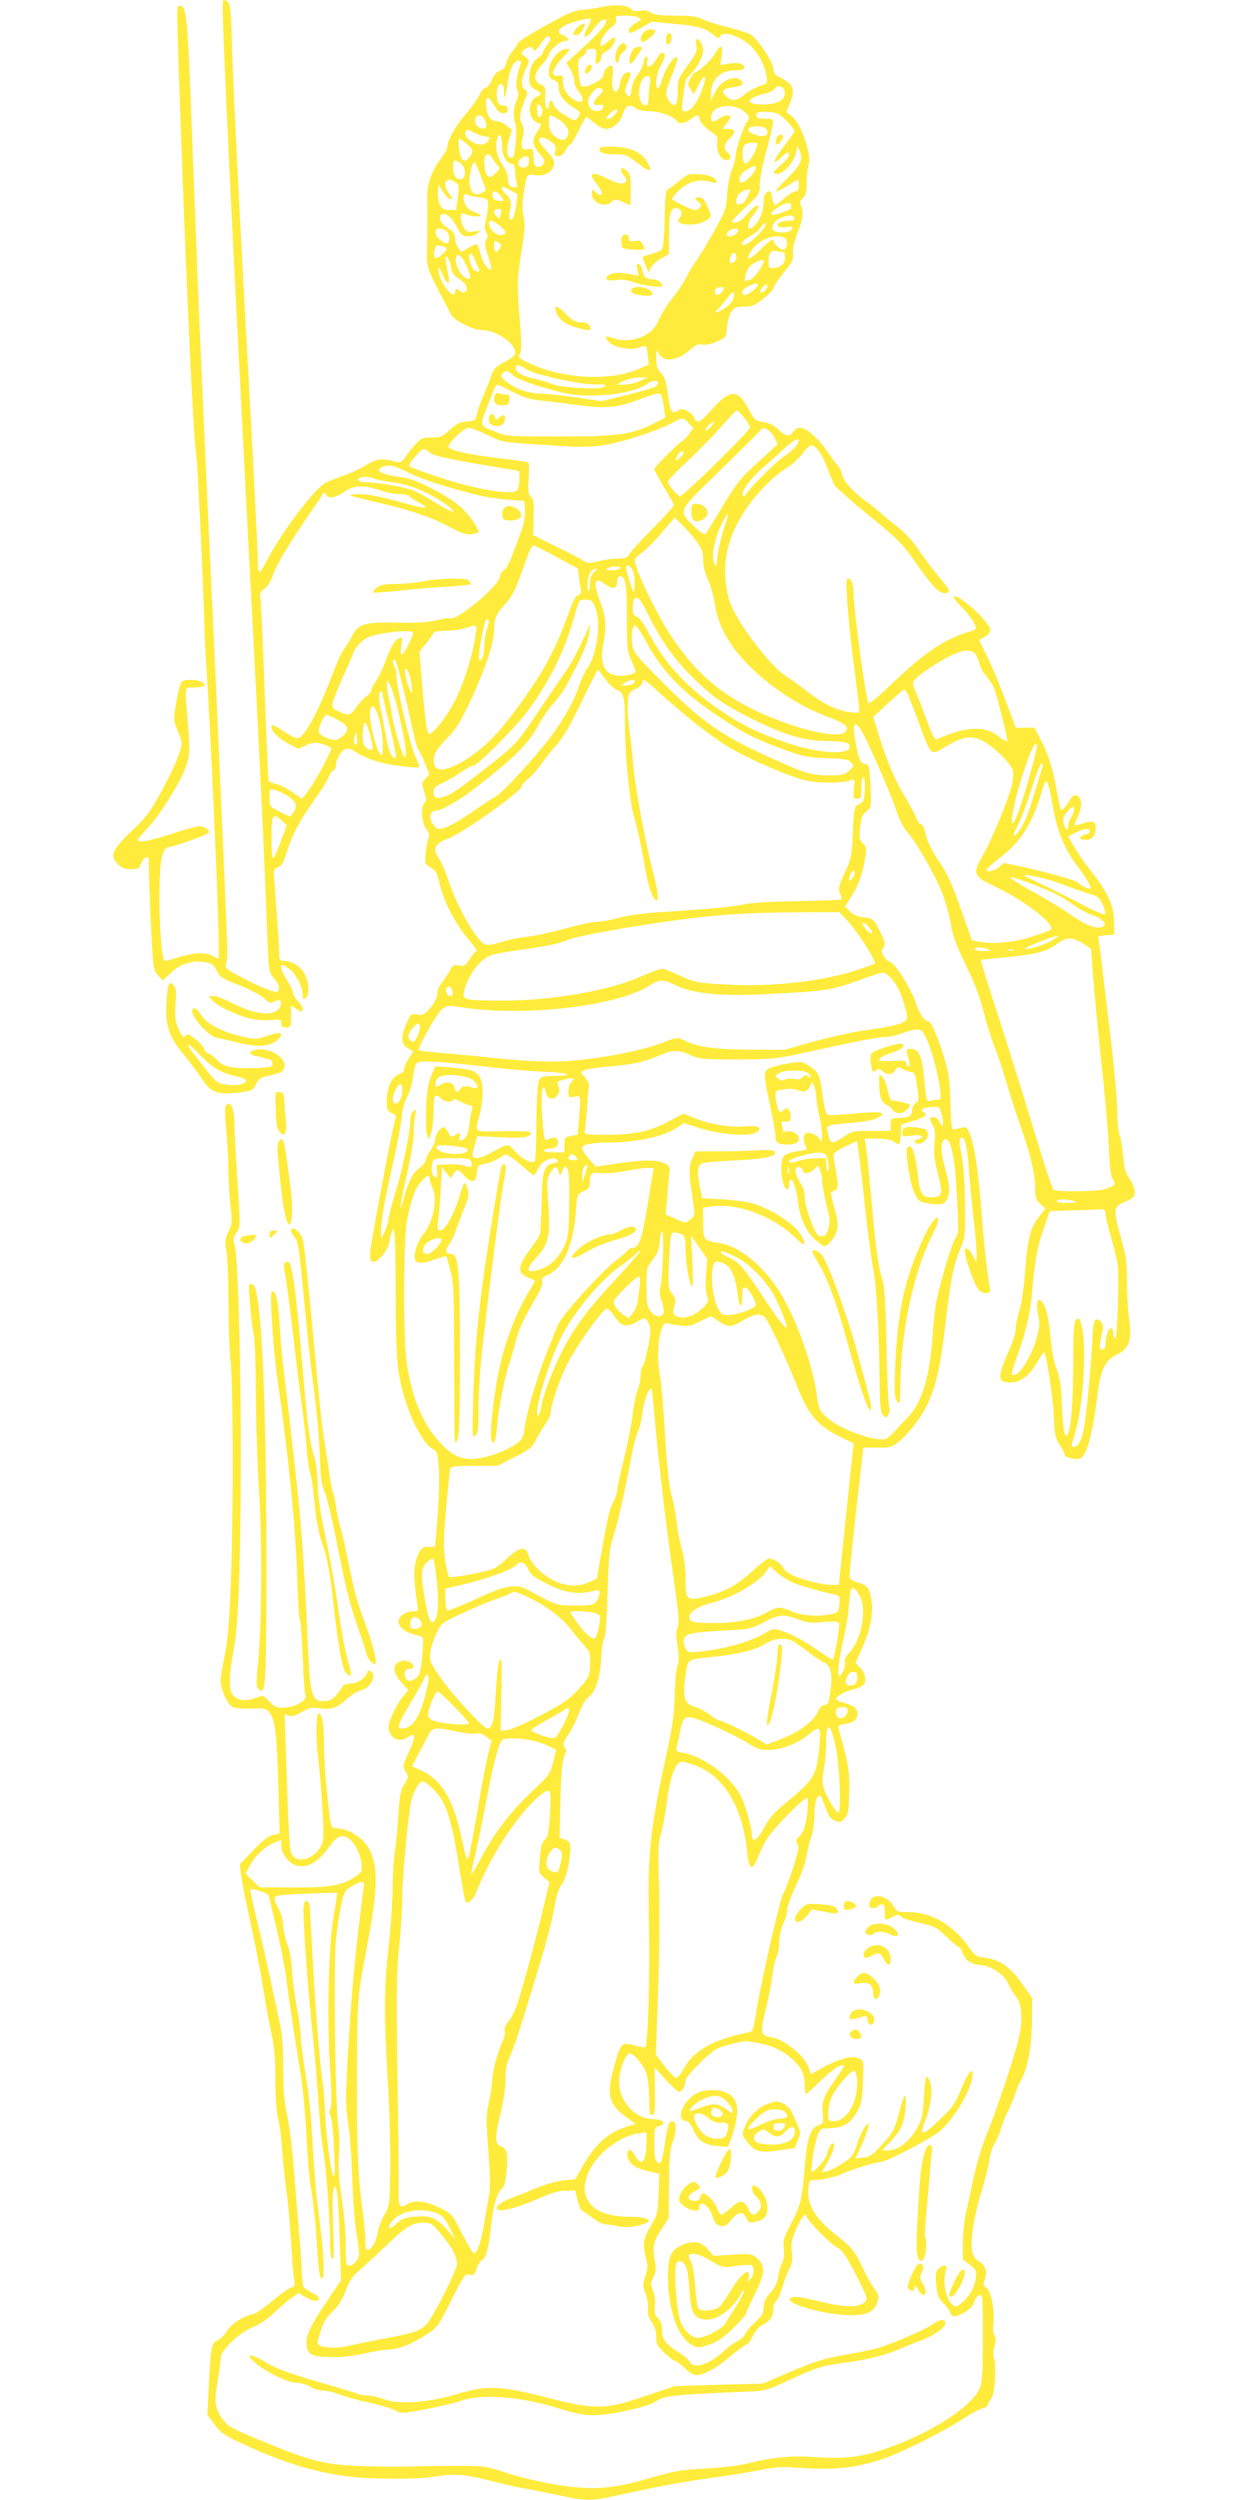 <?xml version="1.0" standalone="no"?>
<!DOCTYPE svg PUBLIC "-//W3C//DTD SVG 20010904//EN"
 "http://www.w3.org/TR/2001/REC-SVG-20010904/DTD/svg10.dtd">
<svg version="1.0" xmlns="http://www.w3.org/2000/svg"
 width="640pt" height="1280pt" viewBox="0 0 640 1280"
 preserveAspectRatio="xMidYMid meet">
<g transform="translate(0,1280) scale(0.1,-0.1)"
fill="#ffeb3b" stroke="none">
<path d="M1140 12783 c0 -175 48 -1169 150 -3113 39 -739 63 -1244 78 -1646 8
-199 8 -202 35 -234 28 -33 32 -47 19 -66 -8 -12 -95 23 -209 85 -58 31 -62
36 -55 60 9 34 9 31 -16 606 -12 270 -29 645 -37 835 -9 190 -29 626 -45 970
-16 344 -39 857 -50 1140 -11 283 -27 691 -35 905 -15 379 -23 445 -51 445
-23 0 -23 61 10 -855 29 -778 58 -1374 71 -1445 6 -30 36 -663 40 -835 2 -66
6 -158 9 -205 21 -299 66 -1297 66 -1468 l0 -73 -30 16 c-39 20 -96 19 -172
-5 -34 -11 -68 -20 -74 -20 -26 0 -39 452 -15 532 12 43 17 48 50 54 32 6 180
60 190 70 10 9 -24 34 -47 34 -14 0 -80 -18 -148 -41 -68 -22 -135 -39 -150
-37 -28 3 -28 3 30 66 71 76 181 255 203 331 14 49 15 74 5 206 -16 204 -20
185 32 185 25 0 47 4 51 9 14 24 -82 42 -113 22 -7 -4 -20 -51 -29 -104 -16
-94 -15 -97 6 -146 11 -27 21 -56 21 -64 0 -37 -36 -124 -100 -242 -62 -114
-81 -140 -156 -210 -99 -94 -113 -127 -71 -169 20 -20 36 -26 67 -26 37 0 43
3 53 30 10 27 36 42 38 23 0 -5 2 -75 4 -158 3 -82 8 -209 13 -282 7 -119 10
-135 31 -157 l24 -26 43 40 c24 22 55 42 71 45 15 4 34 9 42 11 8 3 34 2 58
-2 38 -5 46 -12 63 -44 17 -34 29 -41 114 -74 52 -21 109 -50 127 -66 24 -24
35 -28 49 -20 29 16 42 12 38 -12 -9 -62 -115 -62 -236 0 -44 23 -93 42 -108
42 l-27 0 22 -24 c30 -32 148 -85 211 -95 29 -5 72 -6 96 -3 40 4 44 3 44 -17
0 -16 6 -21 25 -21 24 0 25 3 25 56 l0 56 25 -16 c30 -20 35 -20 35 -1 0 8
-11 25 -25 39 -14 14 -25 33 -25 43 0 10 -14 38 -30 63 -27 41 -39 80 -24 80
3 0 20 -10 36 -22 34 -24 67 -89 68 -132 0 -24 2 -27 15 -16 20 16 19 73 -2
117 -19 41 -66 73 -105 73 -24 0 -28 4 -28 28 0 30 -16 267 -25 375 -6 64 -5
67 18 76 19 8 29 25 45 78 27 88 69 167 144 270 32 46 64 96 69 112 6 16 17
32 25 35 8 3 14 15 14 26 0 32 27 78 50 85 12 4 31 -1 48 -13 51 -35 136 -63
229 -74 51 -7 95 -9 98 -6 4 3 -5 28 -18 55 -25 50 -97 354 -97 411 0 18 -5
41 -12 52 -11 17 -5 41 6 29 8 -8 56 -198 81 -321 14 -66 30 -127 36 -134 6
-8 22 -39 34 -71 l24 -58 -21 -22 c-20 -21 -20 -24 -6 -67 13 -40 13 -47 1
-58 -21 -17 -13 -111 12 -137 11 -14 15 -26 10 -38 -5 -10 -11 -45 -15 -77 -6
-58 -6 -59 26 -78 26 -16 33 -28 44 -80 19 -87 79 -205 144 -282 31 -36 52
-66 46 -66 -5 0 -21 -18 -35 -40 -22 -35 -28 -39 -55 -34 -26 6 -32 2 -47 -26
-10 -18 -28 -45 -40 -60 -13 -15 -23 -38 -23 -50 0 -27 -16 -58 -48 -93 -21
-22 -32 -26 -57 -21 -30 5 -33 3 -53 -45 -31 -71 -29 -108 6 -128 l29 -17 -24
-34 c-12 -19 -23 -43 -23 -54 0 -12 -11 -23 -29 -29 -36 -13 -61 -69 -61 -138
0 -42 3 -49 26 -60 19 -8 24 -16 19 -29 -11 -27 -81 -390 -121 -625 -12 -70
-12 -92 -3 -103 20 -24 85 46 93 101 4 23 12 50 19 59 9 13 12 -54 13 -316 0
-354 7 -428 56 -578 35 -108 95 -210 135 -229 17 -8 23 -22 28 -77 7 -64 2
-222 -12 -361 l-6 -63 -34 0 c-31 0 -36 -4 -55 -47 -21 -48 -22 -114 -2 -240
7 -43 6 -43 -24 -43 -16 0 -40 -8 -52 -18 -46 -37 -7 -88 82 -106 27 -6 27 -7
22 -74 -9 -113 -13 -131 -40 -148 -20 -13 -27 -14 -40 -4 -21 18 -14 55 10 55
30 0 31 23 2 36 -20 9 -32 9 -51 1 -37 -17 -33 -58 10 -106 l35 -39 -25 -31
c-35 -42 -75 -126 -75 -156 0 -59 51 -87 98 -54 40 28 42 5 7 -72 -34 -74 -34
-77 -18 -104 15 -26 15 -30 -7 -65 -19 -31 -24 -58 -31 -166 -5 -71 -13 -157
-19 -192 -5 -34 -10 -114 -10 -177 0 -63 -9 -196 -20 -295 -24 -219 -25 -344
-4 -697 9 -150 14 -354 12 -453 -3 -174 -4 -182 -30 -225 -14 -25 -30 -63 -33
-85 -11 -59 -32 -94 -57 -95 -5 0 -8 24 -8 53 0 29 -7 105 -16 168 -22 162
-28 337 -26 704 2 367 2 371 47 606 59 311 63 421 19 514 -30 65 -109 115
-180 115 -19 0 -22 10 -37 157 -10 87 -18 205 -18 263 -1 118 -8 161 -26 168
-16 5 -17 -140 -3 -238 5 -36 14 -143 20 -238 9 -147 8 -177 -5 -201 -34 -68
-119 -95 -149 -48 -14 22 -17 71 -32 526 l-7 193 22 -7 c15 -4 36 2 65 19 37
21 52 25 89 20 63 -9 91 0 140 45 23 21 57 42 74 46 52 11 87 84 48 99 -8 3
-15 1 -15 -5 0 -24 -50 -59 -84 -59 -29 0 -38 -6 -56 -35 -26 -41 -48 -55 -89
-55 -51 0 -63 38 -72 230 -26 575 -36 694 -94 1190 -46 389 -45 376 -54 522
-8 116 -20 166 -40 154 -11 -7 7 -288 28 -436 54 -370 93 -751 101 -987 4
-133 11 -247 15 -253 4 -7 11 -94 15 -193 3 -100 10 -189 14 -198 11 -24 -52
-60 -109 -62 -39 -2 -48 2 -75 31 -22 24 -36 32 -48 27 -70 -29 -112 -26 -142
10 -19 22 -17 111 5 220 25 133 35 373 38 920 2 527 -14 1102 -32 1163 -9 28
-7 38 10 61 20 27 20 30 5 263 -9 130 -16 265 -16 300 0 70 -19 113 -41 91 -9
-9 -9 -41 0 -137 6 -70 11 -163 11 -209 0 -45 5 -122 10 -171 10 -81 9 -92
-10 -131 -18 -38 -20 -50 -10 -106 5 -35 10 -154 10 -264 0 -110 4 -238 10
-285 14 -124 15 -821 2 -1140 -8 -205 -16 -300 -31 -374 -12 -54 -21 -114 -21
-134 0 -43 35 -118 61 -132 10 -6 53 -9 95 -8 71 3 77 1 95 -22 28 -38 37
-111 44 -377 l7 -241 -34 -7 c-23 -5 -53 -28 -101 -78 l-69 -72 6 -55 c4 -30
26 -145 51 -255 24 -110 53 -263 65 -340 12 -77 31 -177 41 -223 14 -61 19
-121 19 -228 0 -92 5 -167 14 -203 8 -31 17 -100 20 -153 4 -53 13 -145 21
-204 9 -59 20 -180 25 -268 5 -89 12 -177 16 -197 5 -32 4 -37 -17 -42 -13 -4
-55 -34 -94 -67 -38 -33 -81 -63 -95 -67 -58 -14 -109 -46 -135 -84 -14 -22
-36 -45 -50 -51 -32 -14 -35 -28 -45 -218 l-8 -165 38 -50 c34 -44 53 -57 157
-104 203 -93 352 -138 529 -161 111 -14 355 -15 434 -1 101 17 158 13 281 -18
63 -16 143 -35 179 -41 36 -6 115 -22 177 -35 130 -29 172 -30 268 -9 238 52
358 75 495 94 85 11 202 30 260 41 86 18 123 20 205 14 182 -13 297 -1 432 44
93 31 297 132 403 200 52 34 103 61 113 61 10 0 20 8 24 18 3 9 13 25 20 34
16 18 25 168 12 204 -4 12 -3 40 3 63 8 30 8 45 0 53 -6 6 -9 30 -6 57 8 68
-11 171 -35 187 -16 12 -18 18 -9 42 15 40 4 74 -30 94 -21 13 -31 28 -35 54
-9 57 10 179 48 302 19 62 37 136 41 165 3 29 16 68 29 87 12 20 26 51 30 70
4 19 20 60 35 90 15 30 33 73 40 95 7 22 21 54 31 71 30 50 51 169 53 296 l1
117 -51 73 c-59 85 -116 126 -190 134 -46 6 -52 10 -89 62 -78 109 -190 172
-304 172 -57 0 -60 1 -79 35 -33 55 -114 64 -120 12 -3 -21 1 -27 17 -27 11 0
23 4 26 10 3 5 13 10 21 10 10 0 14 -12 14 -40 0 -45 0 -46 41 -24 26 13 32
13 42 1 7 -8 50 -22 96 -32 77 -17 87 -23 138 -72 31 -29 59 -53 63 -53 5 0
13 -13 18 -29 13 -37 47 -60 92 -62 55 -4 119 -46 141 -93 10 -23 29 -53 41
-69 33 -40 36 -132 9 -233 -34 -126 -110 -350 -156 -464 -24 -58 -55 -159 -69
-225 -14 -66 -32 -149 -40 -185 -9 -36 -16 -104 -16 -152 l0 -87 36 -27 c33
-26 35 -31 30 -67 -8 -51 -27 -85 -65 -122 -25 -23 -35 -27 -49 -19 -39 24
-59 121 -38 182 10 27 -14 31 -40 5 -13 -14 -15 -29 -11 -80 5 -53 11 -69 36
-94 16 -16 33 -38 36 -49 8 -26 27 -25 76 2 26 16 42 33 47 53 5 16 16 31 25
33 20 4 19 17 19 -250 -1 -177 -3 -200 -21 -236 -49 -96 -271 -233 -496 -306
-116 -37 -193 -46 -330 -37 -132 9 -225 1 -349 -30 -49 -12 -139 -24 -226 -28
-128 -7 -162 -13 -290 -51 -191 -55 -290 -62 -481 -30 -73 12 -183 38 -244 58
-104 35 -117 37 -245 37 -74 0 -175 -1 -225 -3 -49 -2 -162 -2 -250 1 -211 6
-275 21 -558 139 -130 54 -151 66 -177 101 -40 55 -44 88 -26 195 9 51 16 105
16 121 0 38 99 132 167 157 28 10 73 41 108 74 33 31 74 66 92 78 l32 22 33
-20 c18 -11 41 -20 50 -20 33 0 28 20 -11 39 -22 12 -43 26 -46 32 -4 6 -9 52
-11 102 -2 51 -9 139 -14 197 -6 58 -17 192 -25 298 -8 106 -24 233 -35 282
-15 68 -20 127 -20 242 0 101 -6 177 -16 223 -8 39 -29 133 -45 210 -16 77
-48 216 -70 308 -23 93 -39 171 -36 173 8 8 89 -19 92 -30 52 -210 78 -332 90
-421 7 -60 24 -171 35 -245 12 -74 30 -191 41 -260 11 -69 24 -213 29 -320 5
-107 16 -226 24 -265 8 -38 20 -146 26 -240 13 -197 17 -218 31 -209 14 8 5
153 -23 359 -11 83 -23 233 -28 335 -5 113 -18 245 -34 340 -14 85 -26 175
-26 200 0 25 -9 95 -21 156 -11 60 -22 143 -24 185 -1 46 -11 99 -24 133 -11
31 -21 75 -21 97 0 22 -8 56 -19 77 -42 84 -52 78 130 86 88 4 162 6 164 4 2
-2 -5 -53 -16 -113 -27 -150 -36 -533 -19 -786 9 -130 9 -191 2 -205 -7 -14
-7 -25 1 -39 6 -11 14 -83 17 -160 6 -133 5 -154 -4 -144 -11 10 -40 233 -42
314 -1 50 -6 126 -13 170 -15 107 -38 395 -51 640 -6 110 -12 218 -13 239 -2
45 -23 60 -32 23 -8 -28 18 -402 45 -652 10 -99 24 -258 30 -354 6 -96 17
-209 25 -250 15 -80 35 -356 35 -478 0 -43 5 -75 11 -79 9 -5 10 33 5 148 -4
85 -4 172 0 193 7 38 7 38 17 15 5 -14 13 -124 16 -245 l7 -220 -66 -98 c-89
-133 -110 -175 -110 -217 0 -63 17 -75 112 -78 58 -3 112 3 178 17 52 12 109
21 127 21 49 0 121 28 192 74 62 40 64 44 132 179 64 127 71 137 93 131 21 -5
26 -1 36 30 6 20 20 41 30 46 20 11 34 68 45 180 8 86 30 163 54 184 14 12 20
37 25 94 8 89 3 110 -30 123 -31 11 -31 44 0 174 14 58 24 128 24 165 -1 50 5
80 26 130 15 36 34 85 41 110 8 25 41 133 74 240 72 235 95 321 112 419 8 46
21 84 34 100 22 26 45 124 45 190 0 26 -5 34 -27 42 l-28 9 3 148 c4 181 10
250 24 279 8 17 8 26 -2 37 -10 13 -7 24 18 62 17 25 43 77 58 116 15 38 36
74 47 79 33 19 59 95 65 194 2 49 9 96 15 104 7 8 14 99 18 235 5 186 10 230
27 281 22 64 60 232 93 409 11 59 27 122 36 139 9 17 19 62 23 99 7 59 34 128
46 116 2 -3 8 -60 14 -129 17 -202 58 -557 96 -818 29 -199 33 -249 24 -272
-9 -20 -9 -45 -1 -98 8 -51 8 -77 0 -98 -7 -15 -13 -82 -14 -148 -2 -93 -11
-158 -39 -290 -92 -424 -101 -516 -93 -910 4 -236 -5 -568 -17 -602 -4 -8 -18
-7 -56 4 -65 19 -71 13 -98 -80 -52 -179 -42 -220 74 -301 l28 -20 -54 -18
c-90 -30 -155 -90 -217 -199 l-38 -67 -56 -5 c-30 -2 -91 -19 -135 -37 -43
-18 -105 -43 -138 -55 -56 -21 -86 -47 -67 -59 18 -11 111 14 202 55 66 29
107 42 143 43 l51 1 12 -50 c7 -27 17 -51 22 -53 5 -2 30 -19 55 -38 26 -20
56 -34 73 -34 15 0 42 -4 59 -9 19 -5 53 -5 85 1 104 18 88 48 -26 48 -127 0
-204 38 -226 109 -9 31 -8 49 6 96 29 100 157 208 265 222 l40 6 0 -45 c0
-106 -25 -137 -59 -74 -9 16 -21 28 -26 28 -20 -2 -16 -44 6 -68 21 -22 41
-30 119 -48 l26 -5 -4 -103 c-3 -95 -6 -107 -36 -158 -42 -69 -47 -100 -30
-166 12 -46 11 -58 -2 -98 -14 -42 -14 -49 1 -90 10 -25 15 -60 13 -77 -4 -23
2 -42 18 -67 16 -23 24 -49 24 -77 0 -37 5 -47 45 -84 24 -22 49 -41 55 -41 6
0 26 -16 46 -35 21 -21 44 -35 59 -35 39 0 104 35 174 95 36 30 72 57 82 60 9
3 24 24 34 46 13 27 31 47 56 59 35 19 49 42 49 86 0 12 7 27 15 34 8 7 22 38
31 69 8 31 24 73 35 93 15 29 18 48 13 90 -5 46 -1 62 25 120 17 38 36 68 41
68 6 0 10 -4 10 -9 0 -16 118 -137 153 -156 29 -15 47 -41 99 -141 59 -115 62
-124 46 -140 -28 -29 -103 -29 -220 0 -113 28 -153 32 -163 16 -17 -28 181
-82 307 -84 88 -1 126 18 142 72 7 25 4 36 -18 64 -14 19 -39 63 -55 99 -43
92 -58 111 -143 178 -101 79 -145 152 -140 227 3 45 7 52 25 52 41 0 112 15
139 28 42 21 178 64 204 64 32 0 271 125 312 164 79 73 162 220 162 287 0 38
-26 4 -60 -80 -27 -67 -42 -90 -105 -150 -93 -91 -112 -93 -78 -9 29 72 40
161 24 202 -7 16 -15 26 -18 22 -4 -3 -10 -53 -13 -111 -6 -94 -10 -109 -41
-162 -38 -63 -93 -103 -144 -103 l-29 0 41 43 c57 59 75 101 80 182 5 84 -6
73 -36 -39 -24 -87 -26 -91 -94 -166 -39 -43 -55 -54 -87 -57 l-40 -5 29 64
c16 34 32 77 36 93 6 30 6 30 -13 10 -11 -11 -30 -51 -42 -88 -20 -62 -27 -71
-74 -102 -28 -19 -64 -37 -80 -41 l-29 -7 31 55 c34 59 44 111 18 89 -8 -7
-17 -27 -20 -46 -6 -30 -71 -104 -82 -92 -2 2 3 42 10 89 12 75 30 126 46 129
3 0 27 2 53 4 59 3 93 26 127 86 21 37 25 60 28 151 4 107 4 107 -21 119 -35
16 -103 -2 -184 -47 l-61 -34 -12 34 c-20 61 -126 146 -194 156 -53 7 -55 24
-22 156 13 54 27 128 31 164 4 36 14 77 21 92 8 15 14 49 14 75 0 26 9 68 20
92 11 24 20 56 20 72 0 16 21 72 46 126 27 56 50 122 54 153 5 30 15 73 24 95
8 22 15 72 16 111 0 45 5 77 14 90 14 18 16 17 31 -21 9 -22 20 -50 25 -63 5
-12 21 -28 35 -34 22 -10 29 -9 48 10 19 20 22 35 25 130 4 105 -5 159 -54
328 -5 18 0 22 31 27 46 7 65 23 65 52 0 28 -14 40 -67 56 -24 6 -43 16 -43
20 0 11 39 35 70 44 68 18 80 27 80 58 0 19 -9 41 -25 57 l-25 26 34 76 c42
89 60 186 47 251 -11 59 -21 71 -71 86 -35 10 -40 15 -40 42 0 17 16 168 35
336 19 168 35 308 35 310 0 2 31 2 69 1 56 -1 74 2 99 20 55 40 124 126 158
197 47 99 68 192 94 410 26 227 42 307 76 389 25 57 26 71 25 206 -2 161 -7
231 -23 303 -7 33 -7 52 0 59 19 19 34 -32 42 -155 5 -67 16 -180 24 -252 9
-71 16 -152 16 -180 l0 -50 -18 34 c-19 39 -42 52 -42 25 0 -29 39 -147 60
-181 14 -24 27 -33 46 -33 24 0 26 3 21 33 -17 103 -28 204 -42 386 -17 211
-36 341 -61 399 -12 30 -17 34 -41 28 -16 -4 -34 -8 -41 -9 -10 -1 -13 30 -16
133 -2 97 -8 155 -23 205 -31 110 -74 215 -87 215 -21 0 -52 43 -65 90 -17 61
-106 206 -130 213 -28 7 -57 55 -42 70 17 17 13 39 -19 99 -29 53 -32 56 -76
61 -32 3 -55 13 -72 30 l-25 26 24 38 c43 67 64 122 79 211 8 47 7 55 -12 74
-18 18 -20 28 -14 82 5 49 11 65 32 82 26 21 26 22 21 130 -5 102 -7 109 -27
112 -25 4 -33 22 -50 114 -17 91 -8 114 26 64 30 -44 155 -329 185 -422 12
-36 35 -81 51 -100 52 -58 154 -239 186 -326 16 -46 35 -115 41 -154 8 -53 28
-106 76 -206 44 -90 74 -168 91 -238 14 -56 39 -136 55 -176 16 -41 45 -128
64 -193 19 -66 52 -168 74 -228 48 -136 71 -235 71 -307 0 -47 4 -59 26 -80
l27 -24 -32 -40 c-45 -55 -60 -115 -72 -277 -6 -83 -18 -166 -29 -204 -11 -35
-20 -80 -20 -99 0 -20 -18 -74 -41 -123 -24 -54 -39 -100 -37 -116 3 -25 8
-28 43 -31 55 -4 101 28 144 101 19 32 35 56 37 54 12 -12 45 -229 49 -322 5
-101 8 -119 30 -151 14 -20 25 -42 25 -49 0 -14 31 -25 68 -25 42 0 71 94 103
342 14 114 41 167 96 192 64 30 79 73 65 178 -7 46 -12 135 -12 198 0 97 -5
131 -30 220 -42 150 -41 160 20 187 43 19 50 26 50 50 0 16 -12 46 -27 68 -21
31 -28 56 -33 120 -4 44 -12 93 -19 108 -6 16 -11 72 -11 125 0 53 -16 225
-35 382 -19 157 -40 326 -45 375 -6 50 -13 100 -15 112 -5 19 0 22 37 25 l43
3 -1 65 c-1 83 -30 148 -112 252 -33 42 -75 101 -92 131 l-31 55 42 21 c40 21
69 22 69 2 0 -5 -11 -12 -25 -15 -35 -9 -31 -26 5 -26 32 0 50 22 50 63 0 32
-17 38 -65 21 -22 -7 -41 -11 -43 -9 -2 2 3 16 11 32 22 44 28 82 17 103 -15
28 -37 25 -54 -8 -8 -16 -22 -34 -30 -41 -17 -14 -14 -22 -39 109 -21 110 -43
177 -80 245 l-32 60 -47 -1 -47 0 -52 138 c-28 76 -70 177 -94 224 l-42 87 28
16 c18 10 29 24 29 38 0 36 -168 188 -187 169 -4 -3 16 -30 45 -59 49 -50 79
-102 64 -110 -4 -3 -25 -10 -47 -17 -117 -37 -220 -109 -382 -264 -71 -68
-114 -103 -117 -95 -19 57 -76 484 -76 565 0 49 -20 88 -34 66 -9 -15 12 -268
40 -469 13 -100 24 -189 24 -199 0 -14 -7 -16 -52 -10 -66 9 -142 47 -218 108
-33 26 -81 61 -107 77 -82 51 -259 287 -288 384 -39 131 -27 265 36 389 58
115 164 235 262 296 26 16 61 48 77 71 17 23 36 41 43 41 24 0 57 -46 83 -116
13 -37 31 -78 39 -90 8 -12 72 -69 142 -127 193 -158 199 -164 281 -281 85
-121 118 -152 151 -141 19 6 16 12 -43 83 -35 42 -83 107 -108 144 -24 36 -67
83 -94 103 -27 21 -65 52 -84 69 -19 18 -53 45 -75 61 -69 49 -124 107 -131
139 -3 17 -14 40 -24 51 -10 11 -36 46 -57 77 -43 64 -106 118 -137 118 -12 0
-27 -9 -34 -20 -17 -28 -41 -25 -79 12 -22 22 -46 33 -75 37 -40 6 -45 10 -75
66 -55 104 -95 104 -187 -1 -60 -67 -80 -77 -91 -44 -9 27 -63 56 -78 41 -6
-6 -18 -11 -28 -11 -13 0 -19 18 -29 90 -10 71 -18 94 -36 111 -19 18 -24 33
-24 73 0 48 1 49 13 26 23 -46 92 -39 156 16 32 28 47 35 66 30 16 -4 44 2 74
15 48 20 49 21 53 72 2 29 12 64 22 80 16 23 25 27 66 27 40 0 55 6 99 41 28
22 51 47 51 54 0 8 23 42 50 76 53 66 53 66 50 115 -1 17 10 60 24 94 27 67
32 110 16 139 -7 14 -5 23 10 36 16 14 20 31 20 80 0 34 5 76 10 92 17 46 -37
206 -81 243 l-33 27 17 41 c30 76 21 100 -50 136 -25 12 -33 23 -33 42 0 35
-84 161 -120 179 -15 8 -67 24 -116 36 -49 12 -106 30 -126 40 -29 15 -60 19
-140 19 -77 0 -109 4 -126 15 -15 11 -33 14 -56 10 -20 -4 -36 -2 -40 4 -15
24 -80 31 -151 16 -38 -8 -85 -15 -103 -15 -18 0 -56 -12 -85 -26 -108 -54
-247 -136 -247 -146 0 -6 -11 -24 -26 -40 -14 -17 -28 -44 -31 -60 -4 -20 -14
-33 -32 -39 -17 -6 -32 -24 -43 -49 -9 -22 -23 -40 -32 -40 -9 0 -22 -15 -29
-32 -8 -18 -39 -63 -70 -99 -56 -65 -96 -137 -97 -171 0 -10 -15 -38 -34 -62
-48 -64 -70 -128 -69 -200 2 -56 2 -103 -1 -286 -1 -68 2 -77 84 -235 18 -33
35 -67 39 -75 16 -31 113 -80 158 -80 81 0 187 -79 169 -126 -2 -6 -28 -25
-57 -40 -43 -24 -54 -36 -64 -69 -7 -22 -25 -66 -39 -99 -15 -32 -30 -75 -34
-95 -7 -34 -10 -36 -52 -39 -35 -3 -53 -11 -87 -43 -38 -35 -48 -39 -93 -39
-45 0 -55 -4 -81 -32 -16 -18 -40 -48 -52 -66 -18 -27 -26 -32 -47 -27 -80 20
-100 18 -158 -18 -31 -19 -82 -42 -112 -52 -30 -10 -71 -26 -91 -36 -57 -28
-226 -252 -304 -401 -16 -32 -33 -58 -37 -58 -5 0 -8 22 -8 50 0 52 -20 452
-45 905 -53 952 -85 1611 -89 1797 -2 101 -7 152 -16 163 -17 20 -30 19 -30
-2z m2130 -73 c8 -5 12 -11 10 -12 -3 -2 -17 -12 -32 -21 -16 -10 -28 -24 -28
-32 0 -21 6 -19 65 14 l53 30 103 -10 c128 -11 170 -22 208 -55 26 -22 31 -23
39 -9 13 24 72 10 130 -29 50 -33 96 -109 107 -177 6 -34 5 -36 -34 -49 -23
-7 -58 -27 -79 -44 -41 -35 -70 -36 -97 -6 -23 25 -14 36 36 43 22 3 43 8 46
11 13 12 -8 36 -32 36 -43 0 -81 -27 -104 -72 l-21 -43 0 33 c0 74 48 122 122
122 34 0 48 4 48 14 0 20 -28 28 -78 20 l-44 -7 7 47 c8 53 -6 62 -29 18 -16
-31 -90 -102 -106 -102 -5 0 -17 -14 -25 -31 -15 -28 -15 -33 1 -56 l17 -26
19 39 c39 81 53 63 18 -27 -22 -59 -55 -99 -82 -99 -17 0 -18 6 -13 53 11 100
15 114 41 138 31 29 64 90 64 119 0 26 -17 60 -31 60 -6 0 -7 -13 -4 -33 6
-28 0 -42 -44 -102 -48 -66 -51 -73 -51 -132 0 -70 -14 -88 -42 -53 -25 30
-23 49 13 136 17 40 29 79 27 86 -8 24 -58 -44 -76 -104 -10 -32 -21 -55 -25
-52 -15 16 -5 81 18 122 24 42 25 62 4 62 -5 0 -19 -16 -30 -35 -25 -42 -55
-48 -45 -10 4 14 2 25 -4 25 -5 0 -12 -12 -15 -27 -7 -30 -9 -35 -38 -76 -11
-15 -21 -45 -24 -67 -5 -38 -7 -40 -22 -26 -13 14 -14 21 -2 49 23 57 24 67 8
67 -20 0 -36 -21 -43 -59 -14 -70 -48 -43 -38 31 3 26 3 52 -1 58 -10 16 -45
-18 -45 -44 -1 -26 -97 -73 -114 -56 -5 5 -12 39 -14 74 -4 57 -2 65 17 75 12
7 21 18 21 26 0 10 10 15 28 15 26 0 27 -2 23 -42 -3 -38 -2 -41 13 -29 9 7
16 21 16 31 0 9 11 22 25 28 26 12 53 57 42 69 -4 4 -20 -6 -35 -20 -16 -15
-31 -25 -34 -21 -13 12 16 66 48 91 25 18 33 31 29 44 -6 17 -1 19 47 19 29 0
60 -4 68 -10z m-262 -51 c-27 -48 -15 -65 18 -24 44 56 54 65 70 65 28 0 -15
-57 -109 -142 l-87 -80 20 -33 c11 -18 20 -45 20 -60 0 -15 11 -41 25 -57 43
-51 -1 -70 -49 -21 -27 27 -37 54 -33 88 2 16 -3 19 -25 17 -44 -4 -32 35 30
101 31 31 33 37 16 37 -46 0 -94 -61 -94 -120 0 -23 6 -33 25 -40 19 -7 25
-17 25 -38 0 -35 28 -73 75 -102 39 -24 41 -28 22 -54 -13 -17 -16 -16 -65 14
-32 19 -54 41 -58 56 -7 27 -24 23 -24 -7 0 -12 -4 -17 -11 -14 -6 4 -9 30 -8
59 3 47 1 52 -24 64 -38 18 -35 53 8 101 19 21 35 45 35 52 0 20 58 69 81 69
27 0 24 15 -6 28 -32 15 -32 27 1 48 27 18 124 44 137 37 4 -3 -2 -22 -15 -44z
m-206 -89 c-12 -16 -22 -34 -22 -39 0 -6 -11 -17 -23 -26 -31 -20 -47 -56 -47
-106 0 -34 5 -43 30 -57 36 -20 37 -24 8 -37 -33 -14 -47 -75 -24 -109 9 -14
23 -26 31 -26 20 0 19 -9 -5 -45 -28 -42 -25 -69 12 -111 25 -28 29 -39 21
-52 -5 -10 -19 -17 -29 -17 -16 0 -20 9 -22 48 -3 46 -4 49 -28 43 -31 -8 -41
14 -27 64 7 29 6 44 -5 66 -16 30 -12 56 19 131 12 29 11 34 -5 46 -22 16 -18
53 10 113 16 33 16 35 -7 54 -24 20 -24 20 -5 35 26 19 44 19 48 -1 2 -11 14
0 36 31 25 35 36 45 45 36 8 -8 5 -19 -11 -41z m-135 -92 c-21 -59 -30 -121
-19 -138 9 -15 8 -26 -3 -54 -17 -40 -19 -83 -6 -118 11 -32 -1 -170 -16 -175
-26 -9 -34 35 -18 90 l16 52 -28 22 c-15 13 -40 23 -54 23 -33 0 -54 44 -50
103 2 28 18 19 42 -23 16 -29 29 -40 46 -40 16 0 23 6 23 20 0 14 -7 20 -24
20 -18 0 -25 7 -30 31 -8 40 2 79 20 79 9 0 14 -12 14 -37 0 -54 8 -36 19 41
10 73 32 116 57 116 9 0 14 -6 11 -12z m659 -114 c-3 -26 -6 -60 -6 -75 0 -19
-5 -29 -15 -29 -22 0 -38 39 -32 82 6 43 22 68 45 68 12 0 14 -9 8 -46z m692
-35 c5 -40 -38 -64 -115 -64 -89 -1 -84 33 7 54 25 5 50 17 55 26 16 24 49 14
53 -16z m-933 11 c3 -5 -6 -19 -20 -32 -33 -29 -33 -52 0 -45 20 3 25 1 23
-12 -5 -23 -49 -27 -65 -5 -18 25 -16 47 8 78 21 27 43 34 54 16z m-310 -119
c-10 -34 -25 -24 -25 16 0 34 1 36 16 21 10 -10 14 -23 9 -37z m481 24 c11 -8
41 -14 72 -15 51 0 122 -26 137 -50 10 -16 45 -12 72 10 33 26 40 25 47 -5 3
-13 26 -37 49 -54 40 -27 43 -32 39 -65 -5 -43 19 -86 48 -86 24 0 26 22 5 40
-22 18 -18 43 10 70 34 32 32 50 -6 50 l-30 0 20 26 c12 15 21 31 21 35 0 16
-37 9 -63 -11 -29 -23 -42 -13 -33 25 13 51 125 57 172 9 23 -22 24 -25 9 -47
-21 -32 -56 -135 -59 -177 -2 -19 -11 -53 -21 -75 -9 -22 -19 -76 -22 -120 -5
-76 -9 -86 -70 -195 -36 -63 -77 -131 -91 -150 -15 -19 -36 -55 -48 -80 -12
-25 -42 -71 -68 -103 -26 -31 -58 -81 -71 -111 -19 -43 -34 -60 -70 -81 -49
-29 -117 -35 -169 -15 -36 13 -44 6 -21 -19 26 -30 116 -47 155 -31 17 7 33
10 36 7 4 -3 9 -26 11 -50 l5 -44 -51 -22 c-153 -66 -404 -50 -573 35 -43 22
-47 26 -36 43 9 15 9 52 0 163 -16 190 -15 222 9 367 16 98 18 134 10 171 -7
32 -7 69 -1 111 18 113 15 108 60 102 47 -7 87 15 96 52 5 20 -2 34 -35 70
-22 24 -41 49 -41 54 0 22 23 22 55 0 28 -20 33 -28 28 -51 -5 -24 -2 -28 15
-28 14 0 27 11 37 30 9 17 20 30 24 30 5 0 24 31 43 70 18 38 36 69 40 70 4 0
23 -13 41 -30 19 -16 46 -30 59 -30 37 0 76 35 89 81 13 42 32 49 65 24z m-96
-12 c0 -13 -33 -43 -48 -43 -12 0 -10 6 8 25 23 24 40 32 40 18z m868 -53 c24
-24 41 -48 39 -55 -3 -6 -28 -41 -57 -79 -54 -70 -60 -99 -12 -53 32 30 42 33
42 13 0 -8 -18 -30 -40 -49 -46 -39 -49 -47 -19 -47 31 0 85 62 94 107 l8 38
12 -29 c18 -43 3 -75 -66 -141 -33 -32 -58 -60 -55 -63 3 -3 29 9 57 26 27 18
52 32 55 32 2 0 4 -13 4 -30 0 -22 -5 -30 -17 -30 -10 0 -36 -16 -57 -35 -22
-19 -43 -35 -47 -35 -5 0 -11 16 -15 35 -3 19 -8 35 -9 35 -23 0 -35 -17 -35
-51 0 -45 -19 -96 -44 -122 -45 -44 -49 4 -5 59 45 56 15 57 -33 0 -29 -33
-47 -46 -66 -46 -24 0 -20 7 51 74 76 72 77 74 77 123 0 27 16 107 36 177 19
70 34 135 32 144 -2 13 -12 16 -40 14 -36 -3 -55 9 -43 28 3 6 30 9 58 7 46
-3 57 -8 95 -47z m-1548 11 c17 -33 12 -53 -11 -49 -27 4 -44 30 -36 52 9 22
34 20 47 -3z m363 8 c60 -31 85 -82 53 -108 -11 -10 -20 -10 -38 0 -35 18 -47
40 -48 82 0 41 2 42 33 26z m1084 -66 c11 -27 -13 -37 -57 -24 -46 14 -53 38
-12 43 38 5 63 -2 69 -19z m-1437 -33 c18 0 19 -3 10 -20 -15 -28 -62 -26 -96
3 -18 16 -25 29 -21 41 6 15 10 15 46 -4 22 -11 50 -20 61 -20z m80 -43 c0
-54 24 -97 54 -97 7 0 13 -13 13 -32 0 -18 4 -45 8 -60 6 -24 4 -28 -13 -28
-21 0 -32 18 -32 53 0 13 -12 39 -26 60 -28 42 -40 92 -30 131 11 44 26 28 26
-27z m-181 7 c35 -30 37 -40 13 -71 -25 -32 -44 -15 -52 46 -3 28 -3 51 1 51
4 0 21 -12 38 -26z m1486 -16 c-12 -39 -47 -89 -59 -85 -15 5 -20 75 -5 93 6
8 25 14 41 14 26 0 29 -3 23 -22z m-1355 -57 c5 -11 17 -27 26 -36 16 -15 15
-18 -9 -42 -22 -22 -28 -24 -41 -13 -16 13 -23 90 -9 103 11 12 22 8 33 -12z
m188 -18 c-2 -20 -9 -29 -24 -31 -29 -4 -41 28 -18 45 30 22 46 16 42 -14z
m-350 -9 c26 -18 31 -71 7 -80 -25 -10 -45 16 -45 57 0 43 5 46 38 23z m102
-61 c14 -37 26 -70 28 -74 1 -3 -9 -11 -24 -18 -32 -14 -50 -3 -59 41 -7 29
11 118 24 118 3 0 17 -30 31 -67z m1410 42 c0 -34 -73 -99 -83 -73 -2 7 0 21
5 30 11 23 78 60 78 43z m-1536 -80 c17 -13 18 -21 10 -77 l-9 -63 -35 0 c-28
0 -37 5 -48 28 -7 15 -12 44 -10 65 l3 37 24 -37 c12 -21 30 -38 38 -38 11 0
10 6 -6 26 -42 53 -17 97 33 59z m310 -110 c-4 -27 -11 -58 -16 -69 -16 -29
-27 0 -16 40 9 36 2 60 -26 84 -9 7 -16 19 -16 27 0 10 10 8 40 -9 l40 -23 -6
-50z m1196 70 c0 -9 -30 -65 -34 -65 -3 0 -11 -3 -20 -6 -26 -10 -20 42 6 60
22 16 48 21 48 11z m-1272 -33 c15 -23 15 -24 -14 -20 -22 2 -30 9 -32 26 -5
31 24 27 46 -6z m-118 -2 c39 -4 45 -9 49 -30 1 -14 -2 -48 -9 -76 -9 -38 -10
-56 -1 -72 9 -16 9 -26 0 -40 -9 -15 -7 -32 10 -82 12 -34 19 -65 16 -68 -12
-12 -44 33 -55 79 -7 27 -16 49 -20 49 -5 0 -24 -9 -44 -20 l-34 -21 -16 23
c-9 12 -16 35 -16 49 0 20 -9 33 -34 49 -39 24 -56 58 -35 71 21 13 51 -12 79
-64 21 -40 29 -47 56 -47 16 0 39 7 50 16 18 14 17 15 -18 9 -30 -5 -39 -2
-52 17 -9 12 -16 35 -16 51 0 24 3 28 18 22 28 -13 82 -18 82 -8 0 5 -15 13
-32 18 -21 6 -38 21 -46 38 -15 32 -9 63 10 50 7 -4 33 -10 58 -13z m1600 -40
c0 -5 0 -13 1 -17 0 -6 -74 -32 -93 -33 -18 0 -5 20 25 39 34 22 67 27 67 11z
m-1484 -36 c-3 -9 -6 -20 -6 -26 0 -6 -6 -6 -15 2 -22 18 -18 40 6 40 15 0 19
-4 15 -16z m1502 -31 c2 -9 -7 -13 -30 -13 -18 0 -39 -4 -47 -9 -24 -15 -2
-30 34 -24 30 5 34 3 29 -11 -7 -17 -68 -23 -91 -8 -22 14 -2 50 35 66 42 17
63 17 70 -1z m-1509 -39 c36 -30 38 -40 11 -47 -24 -6 -56 19 -65 51 -9 31 15
29 54 -4z m1361 6 c0 -16 -61 -80 -91 -96 -26 -13 -29 -13 -29 1 0 8 17 23 38
34 22 11 46 31 56 45 17 27 26 33 26 16z m-1639 -30 c18 -10 26 -49 13 -63
-13 -13 -64 27 -64 50 0 25 19 30 51 13z m1499 2 c0 -14 -23 -32 -42 -32 -21
0 -23 11 -6 28 13 13 48 16 48 4z m234 -38 c21 -8 21 -53 -1 -61 -15 -6 -46
21 -55 49 -2 6 -30 -15 -62 -48 -57 -58 -85 -63 -50 -9 37 57 116 89 168 69z
m-1454 -54 c-16 -29 -30 -24 -30 10 0 28 2 30 20 20 16 -9 18 -15 10 -30z
m-274 -1 c7 -13 -49 -59 -60 -49 -4 4 -5 21 -2 38 6 24 11 28 32 24 13 -2 27
-8 30 -13z m1720 -19 c17 0 19 -40 2 -62 -7 -9 -26 -18 -43 -20 -29 -4 -30 -3
-30 37 0 40 16 58 43 49 8 -2 20 -4 28 -4z m-236 -30 c0 -18 -26 -35 -34 -22
-2 4 0 17 5 30 10 26 29 21 29 -8z m-1375 -56 c19 -51 16 -61 -15 -44 -27 14
-53 74 -45 101 6 19 8 19 25 4 10 -9 25 -36 35 -61z m35 49 c6 -16 15 -36 20
-45 8 -14 7 -18 -4 -18 -19 0 -35 22 -42 58 -8 40 12 44 26 5z m-121 -40 c5
-30 15 -43 44 -62 36 -24 48 -53 26 -67 -6 -3 -16 -1 -22 5 -15 15 -27 14 -27
-4 0 -42 -63 24 -79 82 -14 49 -5 55 14 10 21 -52 40 -60 32 -14 -20 108 -20
112 -7 100 7 -7 16 -29 19 -50z m1601 32 c0 -23 -46 -88 -67 -96 -14 -5 -27
-8 -29 -6 -2 2 1 19 6 39 7 25 20 40 43 52 34 16 47 19 47 11z m-30 -124 c0
-13 -50 -51 -66 -51 -27 0 -14 31 19 45 38 17 47 18 47 6z m36 -29 c-23 -23
-33 -6 -10 19 12 13 20 16 22 9 3 -7 -3 -19 -12 -28z m-216 -2 c-12 -22 -40
-27 -40 -7 0 19 10 27 32 27 16 0 17 -3 8 -20z m50 -50 c-6 -12 -26 -30 -43
-40 -36 -22 -59 -27 -36 -7 9 6 31 32 50 57 24 31 35 39 37 28 2 -10 -2 -26
-8 -38z m-1058 -349 c34 -27 293 -84 358 -79 51 3 68 -7 28 -17 -40 -10 -212
2 -248 18 -19 8 -60 20 -90 27 -64 14 -100 34 -100 55 0 21 23 19 52 -4z m-63
-34 c17 -16 73 -38 161 -63 119 -34 148 -39 240 -39 116 0 238 25 279 57 37
29 80 21 50 -9 -6 -6 -71 -26 -145 -44 l-135 -33 -127 19 c-70 10 -154 19
-187 20 -66 2 -120 22 -172 61 -27 21 -32 29 -22 40 16 20 29 18 58 -9z m646
-28 c-22 -10 -58 -18 -80 -18 l-40 0 40 19 c22 10 58 18 80 18 l40 0 -40 -19z
m-651 -55 c53 -28 89 -39 146 -45 41 -4 130 -15 197 -24 142 -19 199 -12 326
37 51 20 82 27 89 20 5 -5 13 -34 17 -65 l7 -56 -71 -35 c-104 -51 -179 -61
-480 -61 -247 0 -263 1 -315 23 -88 35 -85 27 -44 133 40 103 42 109 51 109 4
0 38 -16 77 -36z m1185 -131 c17 -21 31 -44 31 -52 0 -16 -340 -351 -357 -351
-14 0 -63 57 -63 74 0 7 46 55 103 108 56 53 134 132 172 176 39 44 73 81 77
81 3 1 20 -16 37 -36z m-284 -29 l25 -26 -21 -29 c-11 -16 -27 -32 -35 -37
-25 -14 -144 -133 -144 -144 0 -6 23 -47 50 -93 28 -46 50 -87 50 -92 0 -5
-49 -59 -109 -120 -60 -61 -114 -120 -120 -132 -9 -17 -21 -21 -59 -21 -26 0
-71 -6 -100 -14 -45 -11 -55 -11 -73 2 -11 8 -74 41 -140 73 l-119 59 2 89 c3
72 0 92 -14 108 -14 15 -16 31 -11 94 3 42 2 79 -3 82 -5 3 -72 12 -149 21
-145 17 -240 37 -258 55 -13 13 77 101 103 101 10 0 53 -17 96 -37 85 -41 56
-37 424 -59 55 -4 125 -1 168 6 93 15 269 71 342 109 70 36 67 36 95 5z m115
-19 c-13 -14 -26 -23 -28 -20 -7 7 29 45 41 45 6 0 0 -11 -13 -25z m291 -15
c10 -6 26 -25 35 -42 l16 -32 -53 -49 c-30 -27 -77 -70 -104 -96 -33 -30 -77
-92 -128 -178 -43 -73 -82 -135 -87 -138 -5 -3 -32 16 -60 43 -75 73 -74 78
78 226 70 68 161 158 202 199 41 41 76 76 78 76 2 1 12 -4 23 -9z m159 -56 c0
-19 -28 -49 -79 -83 -44 -30 -169 -156 -198 -200 -2 -2 -6 -2 -9 2 -14 14 34
83 94 135 36 31 88 78 116 104 45 42 76 59 76 42z m-1885 -64 c14 -12 87 -29
231 -54 116 -20 214 -36 218 -36 8 0 8 -58 0 -87 -5 -19 -13 -23 -49 -23 -77
0 -218 30 -355 76 -74 24 -141 49 -149 53 -11 7 -6 18 25 54 40 46 44 47 79
17z m1295 2 c0 -5 -9 -17 -20 -27 -22 -20 -26 -14 -10 16 11 19 30 26 30 11z
m-1400 -106 c59 -30 193 -73 355 -113 33 -8 98 -18 145 -21 l85 -7 3 -46 c2
-28 -5 -68 -16 -100 -61 -167 -73 -195 -91 -208 -12 -7 -21 -22 -21 -33 0 -43
-220 -228 -256 -214 -7 3 -39 -2 -71 -10 -42 -11 -98 -14 -203 -12 -169 3
-196 -5 -231 -75 -12 -23 -29 -51 -39 -62 -9 -11 -34 -65 -55 -120 -80 -210
-148 -335 -183 -335 -9 0 -41 16 -70 36 -29 20 -56 34 -59 30 -16 -15 25 -63
79 -91 l56 -29 41 19 c35 15 47 16 81 6 21 -6 42 -16 45 -22 7 -11 -89 -186
-127 -232 l-23 -27 -49 35 c-27 19 -64 38 -83 41 -19 4 -36 12 -38 18 -2 6
-11 209 -20 451 -8 242 -18 457 -21 477 -5 31 -2 39 20 53 14 10 31 36 41 64
18 55 77 155 179 304 41 59 77 113 80 120 3 8 8 7 16 -6 15 -23 47 -17 99 19
44 30 97 31 176 4 32 -11 77 -20 101 -20 24 0 46 -5 49 -10 4 -6 27 -21 53
-35 59 -30 33 -32 -63 -5 -122 35 -195 50 -247 50 -28 0 -49 -3 -46 -6 3 -3
61 -18 129 -34 179 -41 283 -76 379 -127 68 -36 91 -43 117 -38 18 3 33 8 33
11 0 21 -48 89 -90 127 -68 61 -240 149 -300 153 -52 4 -120 23 -120 35 0 16
36 29 65 24 17 -3 59 -20 95 -39z m-183 -27 c15 -6 61 -15 101 -20 80 -9 181
-52 267 -113 72 -52 32 -44 -55 10 -41 26 -90 53 -109 61 -42 18 -181 43 -238
43 -41 0 -65 14 -41 23 22 9 45 7 75 -4z m1798 -229 c-21 -58 -45 -165 -45
-198 -1 -24 -2 -25 -12 -8 -17 30 -2 121 32 193 34 73 49 81 25 13z m-149 -91
c28 -38 34 -56 34 -95 0 -31 9 -69 25 -103 14 -30 30 -86 35 -124 19 -131 97
-253 240 -375 103 -87 216 -156 326 -197 101 -38 124 -56 103 -81 -42 -51
-366 43 -564 163 -134 82 -232 179 -330 328 -79 121 -185 343 -185 388 0 6 16
23 35 36 19 13 65 59 102 102 l67 79 39 -38 c21 -20 54 -58 73 -83z m-714 -82
l107 -58 6 -47 c3 -26 8 -55 10 -66 2 -11 -3 -20 -15 -23 -12 -3 -28 -33 -50
-96 -52 -146 -105 -253 -185 -372 -149 -222 -248 -326 -376 -395 -72 -38 -116
-40 -125 -5 -11 42 4 73 64 134 50 51 69 82 131 215 72 158 111 277 111 347 0
52 11 77 59 129 27 30 50 71 67 120 15 41 36 99 47 128 10 29 24 52 30 50 7
-2 60 -29 119 -61z m397 -136 c0 -61 -5 -56 -32 34 -18 58 -12 78 15 46 13
-17 18 -39 17 -80z m-74 79 c-3 -5 -23 -10 -43 -10 -28 0 -33 3 -22 10 20 13
73 13 65 0z m-132 -19 c-17 -15 -23 -30 -23 -62 0 -23 -3 -39 -7 -35 -13 13
-2 90 15 103 27 20 39 14 15 -6z m157 -47 c6 -14 10 -100 10 -192 0 -156 2
-170 25 -219 23 -51 23 -53 5 -63 -10 -5 -39 -10 -64 -10 -79 0 -107 53 -87
165 17 89 13 136 -14 209 -40 105 -32 139 22 96 39 -30 63 -26 63 10 0 38 26
41 40 4z m118 -170 c67 -134 128 -222 226 -320 100 -99 155 -138 307 -215 160
-80 266 -112 379 -113 98 -2 120 -7 120 -31 0 -43 -164 -32 -319 21 -153 53
-222 86 -334 161 -172 114 -293 244 -377 404 -25 48 -47 79 -60 82 -16 4 -20
13 -20 44 0 22 3 43 7 46 17 17 32 1 71 -79z m-272 40 c33 -78 13 -239 -39
-316 -14 -19 -32 -59 -42 -89 -24 -74 -77 -170 -140 -254 -84 -112 -245 -288
-284 -311 -20 -11 -73 -46 -117 -77 -106 -74 -170 -103 -190 -86 -42 34 -41
89 1 89 25 0 116 52 185 105 215 166 288 238 339 336 19 35 52 83 73 106 22
22 53 65 69 95 79 147 109 217 115 263 l6 50 -40 -87 c-22 -47 -54 -108 -72
-135 -18 -26 -80 -118 -138 -203 -124 -185 -129 -190 -260 -294 -165 -129
-203 -155 -240 -166 -42 -11 -52 -7 -52 26 0 20 9 29 47 46 25 11 67 36 93 54
26 19 54 34 63 34 22 0 213 192 279 280 113 153 190 308 240 489 23 80 23 81
56 81 28 0 35 -5 48 -36z m-544 -69 c3 -3 -1 -22 -8 -43 -7 -20 -13 -55 -14
-77 0 -51 -10 -85 -22 -85 -11 0 -7 43 13 143 13 63 18 74 31 62z m-66 -72
c-14 -100 -58 -241 -100 -328 -48 -97 -128 -197 -143 -180 -9 9 -22 124 -39
340 l-6 80 36 44 c20 23 36 47 36 52 0 5 28 9 63 10 34 0 80 6 102 14 58 19
58 19 51 -32z m870 -34 c82 -154 182 -258 359 -378 127 -86 193 -121 327 -171
121 -45 149 -50 265 -53 65 -2 86 -6 100 -20 17 -18 17 -19 -10 -43 -24 -21
-38 -24 -100 -24 -93 0 -123 9 -297 88 -256 115 -354 184 -561 392 -134 135
-146 150 -152 190 -7 53 1 102 17 97 6 -2 29 -37 52 -78z m-1192 43 c6 -11
-44 -112 -56 -112 -7 0 -8 16 -3 46 6 44 6 45 -14 34 -24 -12 -41 -43 -72
-127 -12 -32 -33 -74 -46 -93 -12 -19 -23 -40 -23 -47 0 -7 -11 -20 -24 -28
-13 -9 -36 -34 -51 -55 -31 -45 -40 -47 -90 -23 -33 16 -36 20 -31 48 4 16 26
72 50 125 24 52 47 105 51 117 9 32 43 71 77 89 45 23 221 43 232 26z m2878
-109 c9 -10 19 -33 23 -51 4 -19 20 -48 36 -66 15 -18 33 -44 38 -58 19 -51
73 -269 68 -274 -3 -3 -24 9 -47 27 -67 54 -166 50 -311 -15 -13 -6 -23 12
-54 96 -21 57 -46 123 -57 147 -18 42 -18 45 -1 64 26 29 126 95 186 123 62
28 98 30 119 7z m-2892 -121 c5 -20 10 -48 9 -62 -1 -24 -1 -24 -14 5 -7 17
-16 47 -19 68 -9 50 9 41 24 -11z m999 -8 c17 -25 45 -51 61 -57 35 -13 40
-38 40 -195 0 -137 24 -378 46 -452 22 -80 40 -163 57 -266 15 -92 41 -164 59
-164 11 0 6 51 -11 115 -43 161 -94 432 -107 558 -7 82 -18 176 -23 210 -5 34
-8 89 -7 121 3 57 4 60 39 78 25 12 37 25 37 39 0 17 16 7 80 -52 128 -117
271 -230 359 -283 101 -61 311 -152 399 -172 65 -15 177 -15 228 1 20 6 21 4
16 -44 -4 -47 -3 -51 17 -51 19 0 21 6 21 55 0 32 4 55 10 55 7 0 10 -24 8
-62 -3 -54 -6 -64 -26 -73 -29 -13 -30 -19 -36 -158 -5 -108 -8 -124 -41 -196
-31 -69 -34 -83 -24 -105 7 -14 10 -28 7 -31 -3 -3 -106 -7 -229 -9 -125 -2
-242 -9 -264 -15 -42 -12 -194 -26 -430 -41 -86 -5 -169 -16 -215 -29 -41 -11
-93 -21 -116 -21 -22 0 -96 -16 -164 -35 -68 -19 -153 -37 -189 -41 -36 -3
-96 -15 -133 -27 -56 -17 -71 -19 -90 -9 -44 24 -139 194 -184 329 -14 43 -34
90 -45 105 -37 52 -25 78 48 106 76 29 373 240 373 265 0 7 16 24 35 40 19 15
49 49 66 75 18 26 53 70 78 97 33 36 69 98 126 217 44 92 83 168 86 168 3 0
20 -21 38 -46z m-1054 -190 c32 -141 42 -223 25 -207 -15 14 -59 168 -66 228
-2 22 -9 55 -14 75 -5 19 -10 49 -9 65 1 29 1 29 21 -13 10 -24 30 -90 43
-148z m1205 177 c0 -11 -25 -21 -53 -21 -21 1 -21 1 3 15 29 16 50 19 50 6z
m1399 -68 c7 -15 33 -81 57 -148 62 -168 58 -164 133 -119 88 52 132 60 188
33 57 -28 150 -118 159 -154 4 -16 1 -51 -6 -79 -20 -78 -105 -282 -150 -360
-53 -91 -47 -102 70 -158 154 -73 312 -198 278 -219 -7 -5 -48 -20 -92 -34
-88 -29 -199 -40 -265 -28 l-44 8 -58 162 c-44 126 -69 181 -113 245 -36 55
-59 101 -66 136 -7 31 -17 52 -25 52 -7 0 -18 15 -24 33 -6 17 -36 73 -66 122
-49 82 -95 194 -138 342 l-16 52 76 71 c42 38 80 70 83 70 4 0 12 -12 19 -27z
m-2689 0 c0 -9 17 -83 37 -165 20 -81 33 -151 30 -155 -15 -14 -36 24 -46 82
-6 33 -17 92 -25 130 -18 81 -20 125 -6 125 6 0 10 -8 10 -17z m-15 -138 c8
-32 15 -86 15 -119 0 -51 -2 -58 -13 -46 -26 28 -61 186 -51 227 10 37 30 11
49 -62z m-213 8 c56 -31 60 -53 15 -87 -26 -19 -30 -19 -70 -6 -24 9 -43 22
-45 32 -4 21 27 88 40 88 6 0 32 -12 60 -27z m163 -78 c10 -36 15 -68 12 -71
-11 -11 -37 5 -46 28 -9 27 -3 108 9 108 4 0 16 -29 25 -65z m-69 -43 c-12
-12 -18 8 -10 35 l8 28 4 -28 c2 -16 1 -31 -2 -35z m3484 -9 c0 -24 -64 -254
-92 -329 -35 -96 -48 -92 -28 10 22 112 95 326 111 326 5 0 9 -3 9 -7z m27
-110 c-3 -10 -20 -64 -37 -121 -36 -123 -52 -163 -80 -203 -34 -47 -40 -33
-10 24 16 28 47 112 70 185 23 72 46 132 52 132 6 0 8 -8 5 -17z m54 -206 c22
-125 60 -215 129 -307 52 -69 74 -110 60 -110 -14 0 -53 20 -60 31 -7 10 -151
51 -278 79 l-103 22 -23 -21 c-22 -21 -71 -30 -64 -12 2 6 35 34 73 64 104 80
165 178 211 341 21 76 29 63 55 -87z m-3923 61 c46 -28 57 -53 37 -84 -8 -13
-18 -24 -21 -24 -2 0 -27 11 -54 25 -49 25 -50 26 -50 71 0 45 0 46 28 39 15
-3 42 -16 60 -27z m4018 -110 c-9 -12 -16 -33 -16 -46 0 -31 -17 -19 -25 16
-4 22 0 35 22 59 24 27 28 29 31 12 2 -10 -4 -29 -12 -41z m-4043 -20 l25 -23
-32 -88 c-18 -48 -35 -84 -39 -81 -4 4 -7 54 -7 111 0 113 7 123 53 81z m2925
-287 c-19 -31 -28 -26 -15 9 6 17 15 26 20 21 5 -5 3 -18 -5 -30z m1045 -92
c23 -12 63 -37 89 -56 26 -18 67 -41 93 -49 50 -17 77 -50 50 -60 -31 -12 -84
8 -156 58 -41 29 -128 82 -193 118 -66 36 -121 70 -123 77 -4 12 165 -50 240
-88z m32 51 c55 -21 118 -43 141 -49 34 -9 44 -18 59 -50 9 -22 16 -44 13 -51
-2 -6 -43 10 -103 41 -55 29 -138 71 -185 94 -47 22 -96 46 -110 53 -61 30 90
-1 185 -38z m-1108 -182 c59 -65 153 -212 141 -223 -2 -1 -38 -14 -82 -29
-187 -62 -447 -91 -694 -76 -135 8 -148 11 -219 44 -41 20 -84 36 -94 36 -10
0 -59 -18 -108 -40 -160 -72 -458 -124 -711 -123 -190 0 -204 3 -194 46 17 79
79 164 136 186 15 6 78 17 140 26 158 22 213 34 261 55 23 10 152 36 287 59
376 61 554 78 876 80 l221 1 40 -42z m128 -66 c-9 -9 -55 40 -48 51 4 6 16 -2
30 -18 13 -15 22 -30 18 -33z m930 -32 c-34 -23 -118 -50 -149 -49 -19 0 146
67 169 68 6 1 -3 -8 -20 -19z m156 -24 l35 -24 12 -159 c7 -88 26 -282 42
-432 17 -150 33 -339 37 -419 4 -105 10 -154 21 -170 18 -28 11 -35 -48 -52
-40 -11 -240 -13 -256 -2 -6 4 -50 138 -98 297 -48 160 -130 422 -182 584 -53
161 -94 294 -92 296 2 2 60 8 130 14 150 14 211 30 264 71 45 34 78 33 135 -4z
m-491 -26 c20 -7 16 -8 -22 -9 -27 -1 -48 4 -48 9 0 12 34 12 70 0z m127 -6
c-3 -3 -12 -4 -19 -1 -8 3 -5 6 6 6 11 1 17 -2 13 -5z m-621 -146 c31 -37 51
-81 70 -153 12 -45 12 -51 -3 -63 -25 -18 -73 -29 -203 -47 -63 -9 -182 -35
-265 -58 l-150 -42 -175 1 c-179 0 -272 14 -341 49 -28 15 -34 14 -109 -14
-100 -39 -291 -77 -452 -91 -125 -11 -252 -5 -482 21 -49 5 -138 13 -198 18
-60 5 -111 11 -114 13 -9 9 95 194 120 212 24 18 31 19 103 8 325 -49 805 8
963 115 44 29 69 29 128 -1 85 -43 234 -58 461 -46 321 16 333 18 501 79 47
17 92 31 102 31 9 0 29 -15 44 -32z m-2248 -66 c2 -14 -2 -22 -11 -22 -17 0
-30 27 -21 41 9 16 29 4 32 -19z m-168 -182 c0 -12 -7 -35 -16 -51 -12 -25
-18 -28 -30 -18 -19 16 -18 32 7 63 25 31 39 33 39 6z m2596 -64 c26 -57 59
-181 68 -258 5 -41 3 -48 -12 -48 -9 0 -26 -3 -38 -6 -20 -5 -22 0 -31 104
-11 124 -27 162 -69 162 -22 0 -25 -3 -20 -22 17 -62 18 -68 7 -68 -6 0 -11 7
-11 16 0 13 -11 15 -70 12 -39 -2 -70 0 -70 3 0 12 25 27 68 40 50 15 73 36
48 45 -15 6 -128 -29 -152 -47 -10 -8 -9 -54 2 -88 3 -11 7 -11 19 -1 13 10
19 10 33 -4 25 -22 48 -20 65 4 13 19 16 19 43 5 16 -8 36 -15 45 -15 11 0 18
-18 25 -72 10 -66 9 -74 -8 -86 -10 -7 -18 -24 -18 -38 0 -28 -19 -38 -72 -38
-36 -1 -38 -2 -38 -33 l0 -33 -97 0 c-92 0 -101 -2 -142 -30 -55 -37 -69 -38
-77 -2 -3 15 -7 32 -9 39 -7 20 15 26 121 34 62 4 114 14 134 24 58 30 23 37
-112 24 -68 -7 -131 -10 -139 -7 -11 4 -19 34 -27 98 -15 109 -21 123 -69 153
-36 23 -40 23 -116 11 -43 -7 -87 -20 -97 -29 -21 -19 -20 -34 16 -199 13 -60
24 -123 24 -141 0 -36 13 -45 60 -45 41 0 60 10 60 31 0 22 -35 43 -61 36 -10
-3 -19 -2 -19 1 0 4 -3 17 -6 30 -5 19 -3 22 17 20 18 -2 25 2 27 20 2 13 -2
30 -9 38 -10 13 -14 13 -29 -1 -16 -15 -19 -14 -29 16 -6 18 -11 44 -11 59 0
25 4 28 45 33 26 4 55 2 69 -5 31 -13 54 -5 65 24 9 23 9 23 20 -5 6 -16 11
-43 11 -61 0 -17 7 -58 15 -89 8 -32 14 -79 14 -105 -1 -26 -4 -37 -6 -26 -4
21 -40 44 -67 44 -20 0 -27 -26 -16 -56 6 -14 10 -27 10 -29 0 -2 -23 -6 -50
-10 -28 -4 -57 -14 -65 -22 -28 -27 -13 -173 17 -173 4 0 8 11 8 25 0 14 4 25
9 25 13 0 29 -48 36 -108 9 -84 41 -156 85 -196 22 -20 45 -36 50 -36 22 0 59
49 66 86 5 27 1 59 -15 113 -12 42 -19 77 -14 78 35 13 37 20 25 95 -7 40 -13
81 -15 90 -1 13 16 26 59 47 l62 29 11 -76 c6 -43 20 -165 31 -272 11 -107 29
-240 39 -295 19 -99 32 -324 35 -607 1 -113 4 -140 18 -154 15 -15 17 -15 27
5 7 12 8 27 4 34 -4 6 -11 147 -14 312 -5 235 -10 311 -23 350 -20 63 -31 144
-56 420 -11 121 -23 237 -26 258 l-7 37 65 0 c41 0 71 -5 84 -15 29 -22 33
-19 36 36 l3 51 63 20 c59 18 74 30 52 43 -21 13 -8 23 35 27 45 3 46 3 56
-35 13 -51 7 -83 -9 -44 -7 17 -19 27 -32 27 -24 0 -24 -3 -4 -41 12 -23 14
-46 9 -92 -5 -47 -2 -82 14 -144 31 -120 28 -133 -33 -133 -45 0 -57 21 -67
116 -13 116 -33 168 -54 135 -12 -20 15 -185 37 -230 23 -45 24 -46 83 -54 54
-6 62 -5 78 14 22 28 22 78 -3 164 -21 75 -25 122 -11 144 5 7 14 11 20 7 24
-15 42 -117 51 -296 9 -173 9 -187 -9 -210 -18 -26 -81 -237 -100 -340 -5 -30
-13 -102 -16 -160 -13 -202 -54 -339 -124 -413 -22 -23 -56 -59 -76 -81 -34
-36 -38 -38 -83 -34 -74 8 -210 65 -257 109 -40 37 -43 43 -54 123 -21 155
-111 400 -193 528 -83 130 -207 230 -303 243 -83 12 -85 15 -85 104 l0 78 43
6 c132 18 308 -46 425 -156 52 -50 64 -50 38 2 -29 56 -138 131 -241 166 -28
10 -99 20 -160 24 l-110 6 -13 65 c-14 73 -10 105 15 115 10 4 88 10 173 14
152 8 206 20 197 44 -3 9 -29 11 -93 7 -49 -3 -139 -5 -201 -5 l-112 0 -15
-33 c-20 -40 -20 -80 -1 -202 14 -95 14 -95 -8 -112 -28 -22 -25 -22 -82 3
l-47 21 7 76 c3 42 8 98 11 124 5 45 4 47 -27 63 -36 19 -117 17 -266 -6 l-82
-13 -35 40 c-19 21 -35 46 -36 55 0 19 44 29 140 29 137 1 281 32 344 75 l37
25 82 -26 c100 -33 260 -45 291 -21 32 24 11 35 -58 30 -77 -7 -181 10 -259
42 l-59 23 -71 -38 c-97 -52 -176 -70 -321 -70 -97 0 -117 2 -113 14 3 8 8 58
12 113 3 54 8 108 10 119 3 13 -5 31 -20 48 -23 25 -23 26 -5 36 10 6 70 14
132 20 119 10 182 24 261 59 62 27 93 26 153 -1 46 -21 62 -23 239 -22 166 0
205 4 310 27 321 70 409 87 448 88 23 0 62 9 87 19 25 10 58 19 73 19 24 1 31
-6 53 -53z m-2261 -137 c88 -11 223 -23 300 -26 135 -6 164 -21 42 -22 -53 -1
-58 -3 -69 -28 -6 -17 -11 -104 -12 -215 0 -102 -4 -189 -8 -193 -15 -15 -61
7 -98 47 -42 46 -31 47 -130 -7 -53 -29 -90 -32 -90 -9 0 9 5 35 12 57 l12 40
123 -6 c92 -4 126 -2 140 8 16 12 16 14 2 20 -9 3 -73 5 -143 3 -143 -3 -135
-9 -111 82 21 77 21 164 1 196 -22 32 -44 40 -144 48 l-83 7 -21 -48 c-16 -35
-22 -75 -26 -159 -2 -62 -1 -125 3 -140 l8 -29 13 30 c7 17 13 67 14 113 0 63
3 82 14 82 7 0 19 -7 26 -15 14 -17 60 -21 60 -5 0 6 17 1 37 -10 21 -11 44
-20 52 -20 9 0 11 -7 7 -22 -4 -13 -10 -48 -13 -78 -4 -32 -13 -60 -22 -67
-24 -18 -34 -16 -28 7 6 23 4 24 -24 8 -15 -9 -23 -10 -26 -2 -2 6 -10 20 -17
30 -14 18 -15 18 -35 0 -12 -11 -21 -30 -21 -43 0 -13 -11 -41 -25 -61 -14
-20 -25 -44 -25 -52 0 -9 -13 -26 -30 -38 -37 -28 -58 -68 -81 -152 -31 -116
-20 -28 16 125 19 83 34 173 33 200 0 28 3 68 7 90 8 37 7 39 -8 26 -11 -8
-17 -28 -17 -52 0 -58 -37 -240 -76 -366 -19 -62 -34 -123 -35 -135 0 -13 -9
-41 -19 -63 l-19 -40 0 35 c-1 58 17 163 59 344 21 94 42 203 46 241 4 44 15
85 29 110 13 22 26 67 30 103 5 42 12 65 23 72 21 11 134 4 347 -21z m1646
-29 c10 -6 19 -16 19 -22 0 -7 -4 -7 -14 1 -10 9 -16 8 -26 -4 -9 -11 -22 -14
-46 -9 -19 3 -40 2 -47 -4 -8 -7 -18 -6 -31 4 -21 15 -21 16 9 32 25 14 110
15 136 2z m-1711 -39 c27 -20 34 -48 10 -42 -52 13 -63 13 -72 -3 -12 -22 -25
-20 -31 4 -7 29 -36 36 -69 17 -26 -15 -28 -15 -28 1 0 26 12 39 40 45 43 9
124 -3 150 -22z m507 -9 c-10 -10 -17 -33 -17 -51 0 -31 1 -32 30 -26 35 8 34
9 24 -118 l-7 -77 -33 -6 c-32 -6 -34 -9 -34 -45 l0 -39 -56 0 c-34 0 -53 4
-49 10 3 6 19 10 35 10 29 0 44 19 34 45 -6 15 -17 14 -60 -2 -14 -5 -29 240
-16 263 7 13 10 11 15 -14 8 -39 36 -50 59 -22 13 16 15 27 8 46 -7 18 -6 26
3 29 6 2 19 6 27 8 8 3 24 6 34 6 18 1 18 0 3 -17z m-867 -43 c0 -38 -16 -69
-35 -69 -19 0 -19 33 0 70 20 39 35 38 35 -1z m332 -303 c11 -17 -31 -28 -84
-23 -49 4 -82 22 -72 39 8 12 147 -2 156 -16z m1836 -28 c13 -17 21 -78 10
-84 -4 -3 -8 11 -8 30 l0 36 -48 0 c-27 0 -70 -6 -95 -14 -36 -11 -47 -11 -47
-2 0 13 102 43 151 45 15 0 31 -5 37 -11z m-1608 -15 c14 -9 44 -34 68 -56 24
-21 46 -37 49 -34 2 3 12 20 21 38 19 38 74 61 94 41 9 -9 4 -13 -19 -18 -47
-9 -57 -40 -60 -199 -2 -77 -6 -149 -8 -160 -2 -11 -23 -45 -46 -75 -70 -93
-73 -128 -16 -151 18 -7 33 -13 35 -15 2 -1 -11 -24 -27 -52 -75 -121 -136
-289 -165 -452 -23 -131 -38 -279 -31 -308 10 -42 25 -11 30 66 7 88 39 255
64 325 10 29 24 77 31 107 14 60 41 118 102 222 26 44 38 74 34 86 -5 15 1 22
24 32 82 34 134 147 148 320 7 95 7 95 39 110 25 11 33 21 33 42 0 50 8 58 53
52 23 -3 80 1 126 10 46 9 98 16 115 16 l33 0 -18 -107 c-42 -266 -54 -303
-95 -303 -6 0 -18 -8 -25 -17 -8 -9 -31 -29 -52 -44 -68 -50 -275 -277 -297
-327 -85 -191 -157 -415 -176 -544 -5 -42 -11 -51 -52 -78 -57 -37 -159 -70
-219 -70 -62 0 -104 23 -164 88 -87 95 -144 236 -168 413 -17 127 -15 641 3
724 27 124 42 161 79 203 24 26 37 28 37 6 0 -9 7 -31 16 -50 26 -54 0 -175
-48 -233 -15 -17 -32 -50 -38 -73 -21 -75 3 -90 91 -58 33 12 62 20 64 18 1
-1 11 -34 21 -73 17 -62 19 -111 19 -445 1 -206 2 -391 3 -410 3 -35 3 -35 15
-10 8 18 12 141 12 430 0 437 -7 520 -45 520 -30 0 -33 18 -9 51 12 17 27 49
34 72 8 23 25 70 39 104 29 71 30 80 15 120 -11 27 -12 25 -38 -57 -29 -94
-73 -170 -97 -170 -14 0 -16 8 -11 43 3 23 9 96 13 161 l7 119 23 -28 22 -28
13 22 c18 28 23 27 57 -10 37 -40 60 -34 64 18 3 35 6 38 39 44 20 3 52 15 70
27 41 26 39 26 69 5z m330 2 c11 -13 8 -15 -14 -15 -25 0 -33 10 -19 23 10 11
19 8 33 -8z m-537 -24 c7 -27 0 -31 -33 -20 -15 6 -54 9 -86 7 l-59 -3 3 -33
c2 -24 -2 -33 -10 -30 -16 5 -22 41 -14 74 6 23 10 24 100 24 84 0 94 -2 99
-19z m583 -62 l-14 -44 -1 36 c-1 19 4 40 11 47 18 18 19 9 4 -39z m-134 6 c4
-17 7 -16 17 10 11 27 14 28 25 13 9 -12 12 -63 10 -180 -1 -145 -4 -170 -24
-216 -27 -61 -74 -106 -130 -123 -65 -20 -71 0 -18 58 69 73 77 114 64 303 -7
97 -6 108 14 139 22 34 34 33 42 -4z m1175 -2 c-3 -10 -5 -4 -5 12 0 17 2 24
5 18 2 -7 2 -21 0 -30z m73 16 c0 -21 32 -20 55 1 l24 23 11 -27 c5 -15 10
-41 10 -57 0 -16 10 -68 21 -115 19 -72 20 -91 10 -125 -9 -31 -17 -39 -35
-39 -20 0 -28 12 -55 79 -17 44 -31 99 -31 121 0 25 -8 53 -19 68 -23 33 -34
69 -26 81 7 12 35 3 35 -10z m1390 -159 c19 -6 11 -8 -32 -9 -33 -1 -58 3 -58
9 0 12 54 12 90 0z m160 -64 c0 -13 12 -64 26 -112 14 -49 30 -111 35 -139 11
-58 0 -397 -12 -389 -5 3 -9 16 -9 30 0 13 -5 24 -10 24 -14 0 -30 -44 -30
-81 0 -20 -5 -29 -16 -29 -17 0 -16 24 2 101 4 17 0 31 -11 43 -28 28 -39 4
-42 -87 -1 -45 -11 -173 -22 -285 -20 -209 -35 -263 -73 -270 -15 -3 -14 4 3
59 43 139 64 422 40 547 -10 51 -17 60 -34 43 -9 -9 -12 -72 -12 -234 -1 -213
-15 -357 -36 -357 -11 0 -17 46 -23 175 -3 82 -10 124 -26 165 -14 35 -25 93
-31 160 -9 110 -30 184 -54 194 -18 6 -20 -36 -6 -97 18 -75 -78 -287 -129
-287 -15 0 -13 11 25 115 39 108 60 205 70 315 13 156 26 228 58 317 l32 92
110 4 c60 1 125 4 143 5 28 2 32 -1 32 -22z m-2266 -234 c-4 -75 -10 -144 -15
-153 -4 -9 -1 -34 8 -60 9 -25 14 -53 10 -62 -10 -25 -43 -21 -66 9 -18 23
-21 41 -21 126 0 96 1 100 32 139 24 30 32 51 36 94 2 30 8 52 13 49 5 -3 6
-67 3 -142z m97 128 c15 -9 19 -22 19 -68 0 -72 18 -184 32 -197 7 -7 8 31 3
125 l-7 135 41 -60 42 -60 -6 -80 c-4 -50 -2 -91 5 -109 9 -26 8 -32 -16 -57
-37 -39 -90 -62 -122 -54 -36 9 -41 21 -29 60 8 27 6 37 -12 62 -21 28 -22 35
-15 171 6 131 8 142 26 142 11 0 28 -5 39 -10z m-1231 -29 c0 -18 -52 -71 -70
-71 -25 0 -30 10 -19 38 12 31 89 59 89 33z m904 -188 c-140 -152 -187 -211
-254 -322 -56 -95 -127 -269 -137 -336 -6 -44 -23 -73 -23 -39 0 74 81 316
141 421 73 128 196 269 289 333 30 21 64 47 74 59 11 12 21 19 24 17 2 -3 -49
-63 -114 -133z m637 82 c48 -31 112 -97 149 -155 30 -46 84 -179 77 -187 -7
-6 -60 64 -128 169 -90 137 -118 168 -166 189 -24 10 -43 23 -43 28 0 12 58
-11 111 -44z m-83 -21 c29 -20 49 -70 58 -144 8 -75 24 -88 24 -21 0 50 4 58
26 43 13 -8 44 -66 44 -82 0 -16 -79 -48 -129 -52 -41 -3 -46 0 -63 29 -23 39
-38 132 -31 196 5 40 9 47 27 47 12 0 32 -7 44 -16z m-443 -112 c-12 -96 -16
-111 -36 -136 l-21 -26 -30 21 c-16 12 -35 32 -41 46 -10 22 -5 29 53 88 35
35 67 62 72 59 5 -3 6 -27 3 -52z m-129 -152 c34 -52 61 -58 114 -28 40 23 41
23 55 4 8 -11 15 -31 15 -45 0 -44 -27 -172 -39 -184 -6 -6 -11 -28 -11 -49 0
-21 -7 -55 -15 -74 -8 -20 -20 -77 -26 -128 -6 -50 -26 -153 -45 -228 -19 -75
-34 -146 -34 -158 0 -11 -9 -39 -20 -61 -20 -38 -29 -78 -67 -293 l-17 -99
-45 -20 c-80 -35 -181 -7 -260 72 -22 22 -42 53 -46 70 -10 46 -45 41 -103
-13 -26 -24 -56 -48 -67 -54 -35 -18 -226 -55 -236 -45 -4 4 -14 43 -20 86 -9
62 -8 112 5 264 10 104 19 195 21 203 4 12 26 15 124 15 l118 0 87 44 c74 37
90 50 108 85 11 23 34 60 49 83 16 23 29 50 29 60 0 39 42 163 84 248 48 95
182 284 203 285 7 0 25 -18 39 -40z m767 -2 c19 -15 103 -192 166 -351 64
-158 106 -207 232 -268 l60 -29 -7 -62 c-4 -34 -21 -197 -38 -362 l-31 -301
-51 1 c-29 1 -88 14 -133 29 -63 21 -84 33 -98 55 -16 28 -51 50 -78 50 -7 0
-46 -30 -85 -66 -79 -72 -138 -104 -243 -130 -91 -22 -97 -17 -97 94 0 54 -7
109 -19 151 -11 36 -22 96 -26 132 -3 37 -15 100 -26 140 -14 52 -24 146 -34
314 -8 132 -19 264 -25 294 -25 132 -2 292 39 276 9 -4 37 -9 63 -12 39 -5 58
-1 103 22 l56 27 38 -26 c47 -33 65 -33 126 4 55 32 83 36 108 18z m-1676
-1357 c11 -114 6 -182 -15 -203 -16 -16 -30 15 -46 110 -22 126 -21 161 6 189
12 13 26 23 33 23 6 0 15 -45 22 -119z m467 65 c12 -28 29 -42 101 -77 90 -45
156 -55 233 -35 28 7 32 6 32 -11 0 -10 -7 -29 -16 -41 -14 -20 -23 -22 -108
-22 -99 0 -98 0 -241 79 -62 35 -118 25 -274 -49 -72 -33 -136 -58 -141 -55
-6 3 -10 30 -10 59 l0 52 98 23 c113 27 245 75 262 96 21 26 49 18 64 -19z
m1350 -67 c37 -16 140 -46 219 -63 26 -6 28 -10 25 -48 -3 -37 -7 -43 -33 -50
-60 -17 -159 -12 -210 11 -61 27 -77 26 -128 -4 -60 -35 -157 -55 -269 -55
-109 0 -128 4 -128 30 0 28 43 56 116 74 103 26 235 101 274 156 l22 31 36
-32 c20 -18 54 -40 76 -50z m348 -70 c39 -69 8 -230 -56 -294 -15 -15 -23 -32
-20 -40 7 -18 -14 -75 -28 -75 -13 0 -3 89 23 200 11 47 23 117 25 155 3 39 8
76 10 83 6 21 25 9 46 -29z m-1704 -4 c89 -41 175 -104 217 -158 22 -28 55
-68 74 -89 32 -36 34 -43 32 -101 -2 -59 -4 -64 -56 -122 -45 -52 -74 -72
-190 -134 -76 -40 -154 -76 -175 -78 l-37 -5 4 188 c4 149 3 187 -7 177 -8 -7
-15 -66 -21 -162 -8 -150 -17 -191 -43 -191 -22 0 -190 184 -247 269 -45 67
-51 80 -46 117 2 23 16 66 30 97 25 55 27 57 129 105 57 27 132 59 168 71 36
12 72 26 80 31 21 14 29 13 88 -15z m355 -86 c22 -10 23 -15 16 -52 -8 -47
-19 -77 -26 -77 -17 0 -49 28 -83 75 -22 30 -40 57 -40 60 0 10 109 5 133 -6z
m1033 -30 c47 -18 68 -20 130 -14 62 6 75 4 80 -9 5 -12 -23 -173 -32 -184 -1
-2 -45 26 -97 62 -52 35 -121 72 -152 82 -53 17 -57 17 -83 1 -74 -48 -205
-87 -349 -103 -55 -6 -62 -4 -72 14 -17 32 -13 60 12 73 12 7 87 16 171 20
145 7 150 8 215 42 78 42 101 44 177 16z m-1936 -4 c18 -21 5 -45 -25 -45 -20
0 -25 5 -25 23 0 39 26 50 50 22z m1918 -112 c15 -10 49 -35 77 -56 27 -22 60
-43 73 -48 31 -12 44 -53 37 -118 -10 -89 -14 -101 -34 -101 -11 0 -24 -12
-31 -30 -21 -50 -94 -106 -183 -141 l-81 -31 -35 21 c-67 40 -191 101 -204
101 -8 0 -31 13 -52 30 -21 16 -55 34 -75 40 -56 15 -66 48 -51 155 14 94 6
88 126 100 136 14 234 37 277 65 51 34 115 39 156 13z m322 -172 c0 -35 -12
-51 -36 -51 -26 0 -31 18 -14 51 14 25 50 25 50 0z m-2210 -91 c-34 -131 -68
-180 -125 -180 -25 0 -17 23 50 136 36 60 68 117 71 128 4 11 9 15 16 8 6 -6
1 -39 -12 -92z m148 -70 c43 -44 76 -83 73 -85 -8 -9 -105 -3 -156 8 -39 10
-51 17 -53 34 -4 24 36 123 49 123 5 0 44 -36 87 -80z m558 -89 c-20 -39 -42
-71 -49 -71 -33 0 -118 32 -115 43 2 7 39 30 81 52 42 23 82 46 89 53 7 7 16
8 21 3 5 -5 -7 -39 -27 -80z m1454 70 c0 -24 -25 -45 -45 -37 -15 5 -21 37 -8
49 3 4 17 7 30 7 16 0 23 -6 23 -19z m-760 -47 c66 -23 198 -86 254 -122 38
-25 61 -32 98 -32 65 0 148 31 201 74 66 54 71 50 63 -45 -15 -164 -21 -174
-186 -311 -46 -38 -75 -72 -98 -116 -33 -62 -62 -81 -62 -40 0 39 -32 152 -57
202 -51 100 -185 200 -297 222 -32 5 -37 10 -32 28 3 12 10 46 17 76 18 86 25
90 99 64z m700 -145 c20 -95 28 -329 12 -329 -12 0 -62 82 -74 123 -9 28 -8
53 0 101 7 35 12 91 12 124 0 126 22 117 50 -19z m-1940 85 c41 -8 85 -13 97
-9 15 3 33 -2 52 -16 l28 -21 -18 -71 c-10 -40 -34 -168 -54 -286 -20 -117
-40 -223 -45 -235 -10 -26 -11 -23 -40 109 -40 183 -102 284 -203 330 l-47 22
33 64 c19 35 42 79 51 97 19 38 35 40 146 16z m395 -48 c28 -7 64 -20 81 -29
l32 -16 -16 -63 c-15 -60 -20 -68 -111 -153 -111 -106 -187 -205 -255 -333
-27 -51 -51 -91 -53 -89 -2 2 6 39 16 83 11 43 36 165 56 269 41 216 69 325
87 337 20 12 107 9 163 -6z m829 -127 c145 -54 241 -218 262 -447 9 -91 27
-94 60 -9 12 31 36 76 53 99 47 64 182 198 193 192 10 -7 2 -100 -13 -150 -5
-18 -18 -39 -29 -49 -15 -14 -17 -21 -7 -36 9 -15 5 -38 -22 -121 -18 -57 -41
-117 -51 -135 -19 -32 -118 -471 -141 -621 -12 -76 -14 -83 -38 -88 -183 -37
-282 -94 -332 -189 -14 -27 -30 -44 -39 -43 -8 2 -34 29 -58 61 l-44 58 12
332 c6 190 8 420 4 538 -6 174 -4 213 9 255 9 27 23 102 31 168 17 130 45 206
77 206 10 0 43 -9 73 -21z m-1350 -115 c69 -67 94 -139 136 -397 16 -99 31
-181 34 -184 12 -13 38 9 52 44 74 188 207 394 319 492 64 55 69 48 61 -85 -6
-97 -10 -119 -26 -133 -15 -12 -21 -35 -26 -93 -7 -75 -6 -77 21 -101 l28 -24
-33 -139 c-38 -160 -114 -438 -138 -503 -9 -24 -27 -57 -40 -73 -15 -18 -22
-35 -18 -45 4 -9 0 -31 -8 -48 -25 -53 -56 -164 -56 -204 0 -21 -7 -71 -16
-112 -15 -65 -16 -90 -4 -247 10 -131 11 -191 3 -236 -6 -34 -17 -95 -23 -136
-15 -93 -38 -162 -54 -157 -6 1 -33 48 -61 102 -48 96 -52 101 -107 128 -72
37 -136 45 -171 22 -41 -26 -49 -12 -46 79 1 44 -1 306 -6 581 -6 429 -5 523
9 659 9 88 16 205 16 260 1 125 34 459 51 506 17 47 39 80 54 80 6 0 28 -16
49 -36z m-426 -260 c30 -21 59 -80 63 -128 4 -36 1 -42 -30 -63 -69 -47 -132
-58 -319 -57 l-173 1 -36 35 -35 35 20 39 c26 50 77 99 125 119 l37 15 0 -27
c0 -43 34 -89 74 -103 55 -18 111 12 167 88 47 65 68 74 107 46z m1082 -59 c9
-11 10 -25 0 -65 -11 -45 -15 -50 -34 -44 -30 9 -38 19 -38 48 0 31 27 76 46
76 7 0 19 -7 26 -15z m-1007 -181 c-46 -349 -64 -548 -84 -904 -10 -187 -10
-228 4 -315 9 -55 18 -183 21 -285 3 -102 13 -231 23 -286 16 -96 16 -103 0
-128 -10 -14 -26 -26 -37 -26 -19 0 -20 7 -20 108 0 59 -9 168 -21 242 -14 97
-18 157 -14 215 4 44 2 116 -4 160 -15 108 -23 824 -11 944 6 53 17 131 26
174 16 73 19 78 58 101 47 27 62 27 59 0z m2022 -805 c69 -13 121 -37 170 -81
47 -41 65 -77 65 -133 0 -25 4 -45 8 -45 4 0 36 29 72 65 57 57 120 97 120 76
0 -4 -17 -32 -39 -62 -63 -89 -74 -116 -69 -177 5 -52 4 -55 -23 -64 -40 -14
-58 -68 -69 -216 -13 -162 -21 -194 -71 -289 -36 -69 -41 -84 -36 -128 3 -31
0 -57 -8 -70 -7 -11 -16 -42 -20 -68 -5 -35 -16 -59 -41 -86 -25 -29 -34 -47
-34 -75 0 -29 -8 -43 -45 -77 -24 -22 -47 -49 -50 -60 -4 -11 -21 -26 -38 -35
-18 -9 -45 -29 -62 -44 -82 -77 -162 -103 -185 -61 -5 11 -27 29 -47 42 -72
43 -93 69 -93 116 0 30 -6 49 -21 64 -17 17 -20 29 -16 62 3 25 0 55 -9 78
-14 34 -14 40 1 69 12 23 15 43 10 69 -16 85 -11 113 30 175 l39 59 1 171 c1
135 5 180 18 215 19 50 22 97 6 107 -20 12 -31 -13 -44 -105 -16 -105 -21
-117 -41 -100 -10 8 -14 35 -14 94 0 80 1 83 25 89 40 10 20 36 -28 36 -94 0
-177 89 -177 191 0 53 26 129 49 144 19 11 78 -57 92 -106 7 -24 13 -81 13
-127 0 -70 2 -82 15 -80 14 3 16 22 14 123 l-1 120 56 -63 c31 -34 62 -62 69
-62 15 0 33 32 33 58 0 20 117 139 160 162 22 12 113 37 146 39 6 1 37 -4 69
-10z m503 -183 c9 -109 -49 -216 -117 -216 -30 0 -31 2 -31 43 0 23 9 60 19
82 22 49 99 137 115 132 6 -2 12 -20 14 -41z m-2142 -692 c21 -10 38 -32 57
-72 l28 -57 -36 42 c-58 67 -88 81 -167 74 -56 -5 -72 -11 -97 -35 -33 -32
-50 -30 -30 2 39 63 159 86 245 46z m15 -106 c55 -66 79 -112 79 -151 0 -28
-123 -271 -154 -305 -31 -35 -73 -49 -226 -77 -75 -14 -152 -30 -171 -35 -44
-13 -125 -13 -149 0 -18 9 -18 12 1 72 14 47 29 72 62 103 30 30 50 61 67 106
16 44 34 73 58 94 20 17 81 73 137 126 114 110 143 128 202 129 40 0 45 -4 94
-62z"/>
<path d="M3296 12634 c-17 -17 -21 -40 -8 -48 11 -7 73 44 67 55 -9 14 -42 11
-59 -7z"/>
<path d="M3417 12623 c-4 -3 -7 -17 -7 -30 0 -33 24 -24 28 10 3 26 -7 35 -21
20z"/>
<path d="M3166 12558 c-18 -25 -22 -78 -6 -78 6 0 10 9 10 19 0 11 10 27 21
35 13 9 19 21 16 30 -9 22 -23 20 -41 -6z"/>
<path d="M3242 12548 c-15 -20 -24 -57 -17 -69 7 -11 11 -6 50 54 17 26 17 27
-3 27 -11 0 -24 -6 -30 -12z"/>
<path d="M3001 12451 c-6 -10 -7 -21 -4 -25 9 -8 33 14 33 30 0 20 -18 17 -29
-5z"/>
<path d="M2968 12669 c-10 -5 -22 -19 -28 -29 -9 -17 -7 -20 9 -20 13 0 27 12
36 30 16 31 12 36 -17 19z"/>
<path d="M3070 12036 c0 -19 22 -26 85 -26 46 0 58 -5 103 -40 72 -58 92 -53
49 11 -29 43 -92 68 -174 68 -48 1 -63 -2 -63 -13z"/>
<path d="M3180 11928 c0 -6 7 -19 16 -29 9 -10 13 -23 9 -28 -10 -18 -42 -13
-95 14 -80 41 -103 30 -55 -27 38 -45 33 -77 -7 -41 -17 15 -18 15 -18 -9 0
-46 66 -74 101 -42 18 16 21 17 55 1 19 -9 37 -17 39 -17 3 0 5 35 5 78 0 64
-4 82 -18 95 -22 20 -32 21 -32 5z"/>
<path d="M3481 11876 c-24 -20 -51 -40 -60 -45 -13 -8 -16 -32 -18 -151 -2
-90 -7 -148 -14 -156 -7 -8 -31 -19 -55 -25 -24 -6 -44 -13 -44 -16 0 -2 7
-20 15 -41 l16 -37 12 25 c7 14 30 35 52 47 l40 22 0 104 c0 111 10 139 45
130 22 -6 26 -33 9 -50 -33 -33 65 -46 127 -17 39 19 40 24 14 82 -13 29 -25
42 -40 42 -25 0 -26 -9 -2 -26 16 -12 16 -14 0 -30 -15 -15 -20 -14 -77 12
-33 16 -60 32 -60 36 -1 4 15 23 34 42 43 43 101 61 152 47 43 -12 53 -7 30
16 -10 10 -38 18 -75 21 -54 4 -60 2 -101 -32z"/>
<path d="M3184 11586 c-3 -8 -4 -25 -2 -38 3 -21 9 -23 61 -26 61 -3 63 -2 46
30 -8 16 -17 19 -40 14 -24 -5 -29 -2 -29 14 0 23 -28 27 -36 6z"/>
<path d="M3263 11420 l7 -32 -43 8 c-58 11 -94 9 -112 -6 -24 -20 -6 -31 41
-24 30 4 56 1 82 -9 47 -19 152 -33 152 -20 0 17 -24 33 -51 33 -31 0 -46 15
-51 49 -1 14 -9 27 -17 29 -11 4 -13 -2 -8 -28z"/>
<path d="M3234 11319 c-10 -17 7 -27 59 -32 34 -3 47 0 47 9 0 29 -90 48 -106
23z"/>
<path d="M2845 11208 c12 -39 47 -68 99 -83 71 -21 89 -20 76 5 -8 14 -21 20
-46 20 -27 0 -43 8 -74 40 -44 45 -65 52 -55 18z"/>
<path d="M3975 12089 c-9 -29 4 -38 21 -15 18 25 18 36 0 36 -8 0 -18 -9 -21
-21z"/>
<path d="M2534 10777 c-13 -34 0 -52 36 -52 31 0 35 3 38 28 3 21 -1 27 -17
27 -10 0 -26 3 -35 6 -9 4 -18 0 -22 -9z"/>
<path d="M2505 10670 c-3 -6 -3 -19 0 -30 9 -30 71 -28 78 2 9 32 -2 42 -24
22 -17 -15 -19 -15 -25 0 -7 18 -20 21 -29 6z"/>
<path d="M3540 10180 c0 -46 17 -59 54 -42 51 23 28 82 -31 82 -20 0 -23 -5
-23 -40z"/>
<path d="M2580 10196 c-6 -8 -10 -25 -8 -38 3 -20 9 -23 42 -23 53 0 71 28 37
56 -28 23 -54 24 -71 5z"/>
<path d="M2163 9823 c-32 -7 -92 -12 -134 -13 -60 0 -82 -4 -100 -19 -13 -11
-22 -22 -19 -24 3 -3 59 1 125 8 66 8 177 17 248 21 70 4 127 10 127 13 0 3
-4 11 -8 18 -10 16 -156 13 -239 -4z"/>
<path d="M4501 7255 c1 -70 11 -98 39 -112 13 -6 27 -19 32 -27 12 -22 51 -20
71 2 10 10 17 21 17 24 0 6 -63 22 -90 23 -10 0 -18 18 -25 52 -5 29 -18 60
-27 70 -17 16 -18 15 -17 -32z"/>
<path d="M4627 7023 c-4 -3 -7 -15 -7 -25 0 -17 5 -18 50 -12 51 7 72 -8 28
-20 -16 -4 -20 -8 -12 -16 19 -19 64 9 64 40 0 24 -5 28 -37 34 -49 8 -78 8
-86 -1z"/>
<path d="M4761 6524 c-17 -26 -49 -95 -72 -152 -69 -177 -96 -327 -106 -582
-4 -122 -3 -148 11 -165 14 -19 15 -13 16 78 1 272 66 581 165 777 25 49 33
76 26 83 -6 6 -20 -6 -40 -39z"/>
<path d="M4160 6391 c0 -6 13 -32 30 -58 41 -65 92 -201 141 -378 78 -286 128
-424 129 -360 0 11 -6 43 -14 70 -7 28 -32 120 -55 205 -44 167 -149 459 -180
500 -19 26 -51 39 -51 21z"/>
<path d="M2565 6818 c-10 -46 -55 -318 -79 -483 -38 -259 -57 -459 -63 -690
-6 -195 -5 -209 10 -196 14 11 17 35 17 140 0 69 7 185 14 256 31 284 97 804
111 881 8 44 15 88 15 97 0 25 -19 21 -25 -5z"/>
<path d="M3177 6500 c-20 -11 -43 -20 -50 -20 -38 0 -118 -34 -155 -66 -72
-62 -51 -73 37 -20 31 19 92 44 136 56 79 21 120 44 109 61 -9 14 -37 10 -77
-11z"/>
<path d="M3980 4328 c0 -29 -14 -120 -30 -202 -18 -87 -27 -153 -22 -158 18
-18 60 189 75 360 3 39 1 52 -9 52 -10 0 -14 -15 -14 -52z"/>
<path d="M3575 2086 c-78 -35 -123 -146 -58 -146 7 0 22 -20 33 -44 23 -56 57
-78 124 -84 l53 -4 16 39 c8 22 21 67 27 101 13 73 -1 112 -50 137 -36 18
-105 19 -145 1z m146 -45 c16 -16 29 -37 29 -46 0 -16 -2 -16 -22 -1 -58 42
-72 42 -182 0 -38 -15 2 33 46 55 60 29 93 27 129 -8z m-40 -41 c27 -15 24
-40 -5 -40 -28 0 -40 14 -32 35 6 18 11 18 37 5z m-53 -45 c22 -18 40 -25 63
-23 38 3 46 -12 30 -55 -9 -23 -16 -27 -49 -27 -25 0 -49 8 -67 22 -29 23 -59
83 -50 98 11 17 43 11 73 -15z"/>
<path d="M3914 2021 c-45 -20 -87 -69 -105 -120 -10 -28 -8 -35 16 -67 39 -50
65 -58 162 -44 l82 12 16 40 c17 44 20 33 -30 142 -16 33 -50 56 -83 56 -9 0
-36 -9 -58 -19z m104 -33 c23 -23 13 -36 -27 -36 -23 0 -64 -14 -100 -32 -74
-37 -79 -23 -14 37 40 36 54 43 88 43 23 0 46 -5 53 -12z m2 -62 c0 -20 -16
-36 -36 -36 -17 0 -24 6 -24 20 0 16 7 20 30 20 17 0 30 -2 30 -4z m50 -40 c0
-53 -79 -80 -179 -60 -38 8 -42 37 -6 60 23 15 26 15 51 -5 35 -27 55 -26 84
4 30 32 50 32 50 1z"/>
<path d="M3692 1729 c-19 -39 -31 -73 -29 -76 11 -10 48 9 63 32 17 27 24 106
9 111 -5 2 -25 -29 -43 -67z"/>
<path d="M3517 1610 c-14 -11 -30 -33 -35 -49 -9 -25 -7 -32 12 -50 29 -28 86
-40 86 -18 0 50 50 18 69 -43 9 -30 18 -41 38 -46 22 -6 31 -1 56 29 34 43 63
48 77 12 11 -28 22 -30 69 -14 36 13 47 41 36 95 -6 35 -44 84 -65 84 -17 0
-11 -36 10 -55 29 -26 34 -54 14 -76 -24 -27 -37 -24 -54 14 -20 44 -42 45
-88 3 -22 -20 -44 -36 -49 -36 -5 0 -15 16 -22 35 -11 32 -53 75 -72 75 -4 0
-11 -9 -14 -21 -5 -15 -14 -19 -33 -17 -37 4 -34 29 6 49 30 16 31 18 17 33
-21 21 -27 20 -58 -4z"/>
<path d="M3494 1306 c-60 -26 -74 -58 -74 -163 0 -166 51 -312 122 -349 30
-16 36 -16 88 1 42 14 71 34 123 84 37 36 67 70 67 76 0 5 21 52 46 102 53
106 54 145 6 184 -25 20 -35 21 -123 15 l-95 -6 -31 35 c-35 39 -73 45 -129
21z m147 -82 c50 -31 63 -35 96 -30 21 4 56 8 78 9 36 2 40 -1 43 -23 2 -14
-4 -34 -13 -45 -16 -20 -16 -20 -12 2 13 62 -40 23 -93 -67 -22 -38 -50 -76
-62 -85 -27 -18 -94 -20 -104 -3 -4 7 -11 59 -15 116 -5 64 -13 112 -23 126
-32 49 25 49 105 0z m-129 -28 c7 -11 15 -67 18 -124 8 -110 19 -134 66 -146
61 -16 154 45 197 129 9 17 16 24 17 16 0 -8 -19 -44 -42 -80 -23 -36 -48 -76
-55 -89 -16 -26 -105 -72 -139 -72 -32 0 -70 35 -89 82 -20 48 -36 259 -23
295 9 27 33 21 50 -11z"/>
<path d="M864 7759 c-4 -7 -10 -50 -12 -95 -6 -115 12 -171 89 -264 34 -41 76
-98 95 -127 42 -66 78 -79 185 -67 71 9 75 11 89 42 9 20 25 35 40 38 94 22
100 25 106 50 12 49 -78 104 -147 89 -37 -8 -37 -23 -1 -31 83 -19 87 -21 87
-40 0 -17 -9 -19 -75 -22 -122 -5 -177 5 -207 39 -14 16 -34 31 -44 34 -10 3
-21 15 -24 25 -8 27 -87 88 -93 72 -7 -22 -19 -13 -38 29 -18 41 -21 71 -13
161 2 35 -1 52 -13 64 -12 13 -17 13 -24 3z m163 -363 c57 -61 108 -91 183
-107 27 -6 50 -15 50 -19 0 -20 -43 -31 -96 -24 -58 7 -50 -1 -197 192 -5 7
-6 12 0 12 5 0 32 -24 60 -54z"/>
<path d="M986 7631 c-17 -27 77 -135 126 -145 13 -2 64 -14 114 -26 98 -23
157 -18 195 16 41 37 13 45 -63 17 -45 -16 -52 -16 -123 1 -99 23 -174 63
-203 106 -25 38 -37 46 -46 31z"/>
<path d="M1412 7116 c2 -75 7 -99 21 -113 15 -16 19 -16 27 -3 5 8 7 36 4 61
-3 25 -7 68 -8 95 -1 43 -4 49 -24 52 -24 4 -24 3 -20 -92z"/>
<path d="M1424 6945 c-4 -15 -4 -52 0 -83 3 -32 11 -100 16 -152 11 -104 28
-180 41 -180 15 0 20 86 9 170 -28 222 -36 264 -47 267 -7 3 -15 -8 -19 -22z"/>
<path d="M1490 6498 c0 -6 9 -21 19 -32 16 -18 22 -58 40 -241 31 -321 40
-403 62 -570 11 -82 23 -217 26 -300 4 -118 9 -159 24 -191 11 -22 37 -132 60
-245 49 -249 69 -330 113 -456 19 -54 37 -110 40 -125 6 -26 30 -58 45 -58 16
0 -8 98 -54 220 -32 83 -57 177 -77 280 -17 85 -37 175 -45 200 -8 25 -19 73
-23 108 -5 35 -12 67 -16 73 -3 5 -15 69 -25 142 -11 73 -24 159 -29 192 -5
34 -27 256 -49 495 -22 239 -45 450 -52 468 -13 39 -59 70 -59 40z"/>
<path d="M1380 6478 c0 -20 1 -21 20 -3 11 10 20 20 20 22 0 1 -9 3 -20 3 -14
0 -20 -7 -20 -22z"/>
<path d="M1258 6473 c-33 -5 -37 -29 -7 -38 20 -7 59 18 59 37 0 8 -4 8 -52 1z"/>
<path d="M1455 6331 c-3 -5 -1 -30 5 -54 5 -25 23 -162 40 -304 16 -142 37
-310 46 -373 9 -63 20 -160 24 -215 4 -55 12 -112 18 -127 6 -14 16 -82 22
-150 7 -78 20 -150 36 -198 31 -92 40 -139 59 -305 27 -234 46 -345 65 -368
30 -36 34 -13 11 60 -12 37 -33 151 -47 252 -14 102 -43 270 -66 375 -29 136
-41 217 -42 281 -1 53 -8 111 -18 140 -23 72 -35 162 -63 501 -23 272 -46 462
-61 485 -7 12 -21 11 -29 0z"/>
<path d="M1276 6222 c-6 -10 12 -206 24 -262 5 -25 9 -154 10 -288 0 -133 7
-358 16 -500 17 -275 15 -700 -6 -901 -9 -88 -8 -107 4 -119 35 -35 39 13 40
522 2 947 -24 1532 -70 1550 -7 3 -15 2 -18 -2z"/>
<path d="M4327 3063 c-12 -11 -8 -43 6 -42 32 3 56 15 49 25 -9 15 -46 26 -55
17z"/>
<path d="M4100 3025 c-17 -17 -30 -39 -30 -48 0 -28 33 -20 62 15 l26 32 62
-12 c67 -14 80 -11 64 16 -8 13 -30 18 -83 22 -70 5 -73 4 -101 -25z"/>
<path d="M4446 2934 c-9 -8 -16 -20 -16 -25 0 -15 30 -23 43 -10 15 15 53 14
87 -4 41 -21 52 1 16 32 -33 28 -106 32 -130 7z"/>
<path d="M4439 2822 c-14 -12 -20 -25 -16 -36 6 -15 9 -15 36 -1 41 21 48 19
66 -15 19 -38 35 -39 35 -2 0 65 -68 96 -121 54z"/>
<path d="M4390 2680 c-30 -30 -25 -42 15 -34 43 8 65 -8 65 -47 0 -35 16 -46
30 -19 15 28 3 66 -32 95 -36 30 -52 31 -78 5z"/>
<path d="M4362 2498 c-7 -7 -12 -18 -12 -26 0 -14 13 -14 67 3 17 6 22 2 25
-16 4 -30 25 -35 33 -8 14 44 -78 82 -113 47z"/>
<path d="M4361 2401 c-21 -13 -5 -41 24 -41 27 0 33 18 13 38 -14 14 -19 15
-37 3z"/>
<path d="M4741 1797 c-22 -58 -30 -114 -41 -312 -9 -159 -9 -217 -1 -239 11
-27 13 -28 28 -13 15 14 21 95 9 116 -2 3 0 53 6 111 17 196 27 305 30 329 4
33 -20 39 -31 8z"/>
<path d="M4692 1197 c-6 -7 -20 -33 -31 -59 -14 -34 -16 -49 -8 -57 16 -16 25
-14 30 7 3 14 6 12 17 -10 14 -30 40 -38 40 -12 0 9 -8 29 -17 45 -14 24 -15
32 -4 53 20 36 -3 63 -27 33z"/>
<path d="M4888 1121 c-29 -60 -34 -81 -20 -81 21 0 72 89 72 126 0 32 -27 9
-52 -45z"/>
<path d="M4775 900 c-51 -34 -222 -107 -294 -126 -31 -7 -96 -21 -146 -29
-120 -21 -161 -34 -306 -96 l-124 -53 -225 -6 -225 -7 -152 -51 c-205 -70
-256 -71 -509 -6 -235 60 -304 62 -459 15 -140 -42 -294 -53 -365 -26 -25 10
-64 18 -87 20 -22 1 -45 5 -50 8 -5 3 -97 31 -204 62 -144 42 -211 66 -260 95
-85 52 -121 54 -64 4 54 -48 169 -104 214 -104 20 0 51 -9 69 -20 18 -11 48
-20 67 -20 19 0 57 -9 85 -20 28 -11 95 -30 148 -41 53 -12 113 -29 132 -39
35 -18 39 -18 160 5 69 13 152 33 184 44 103 36 306 20 490 -38 142 -45 193
-47 343 -16 88 19 140 35 166 53 39 26 95 32 464 47 87 3 100 7 205 55 156 72
175 78 307 95 112 15 203 39 286 76 22 10 66 27 98 39 61 23 117 63 117 85 0
24 -25 22 -65 -5z"/>
</g>
</svg>
